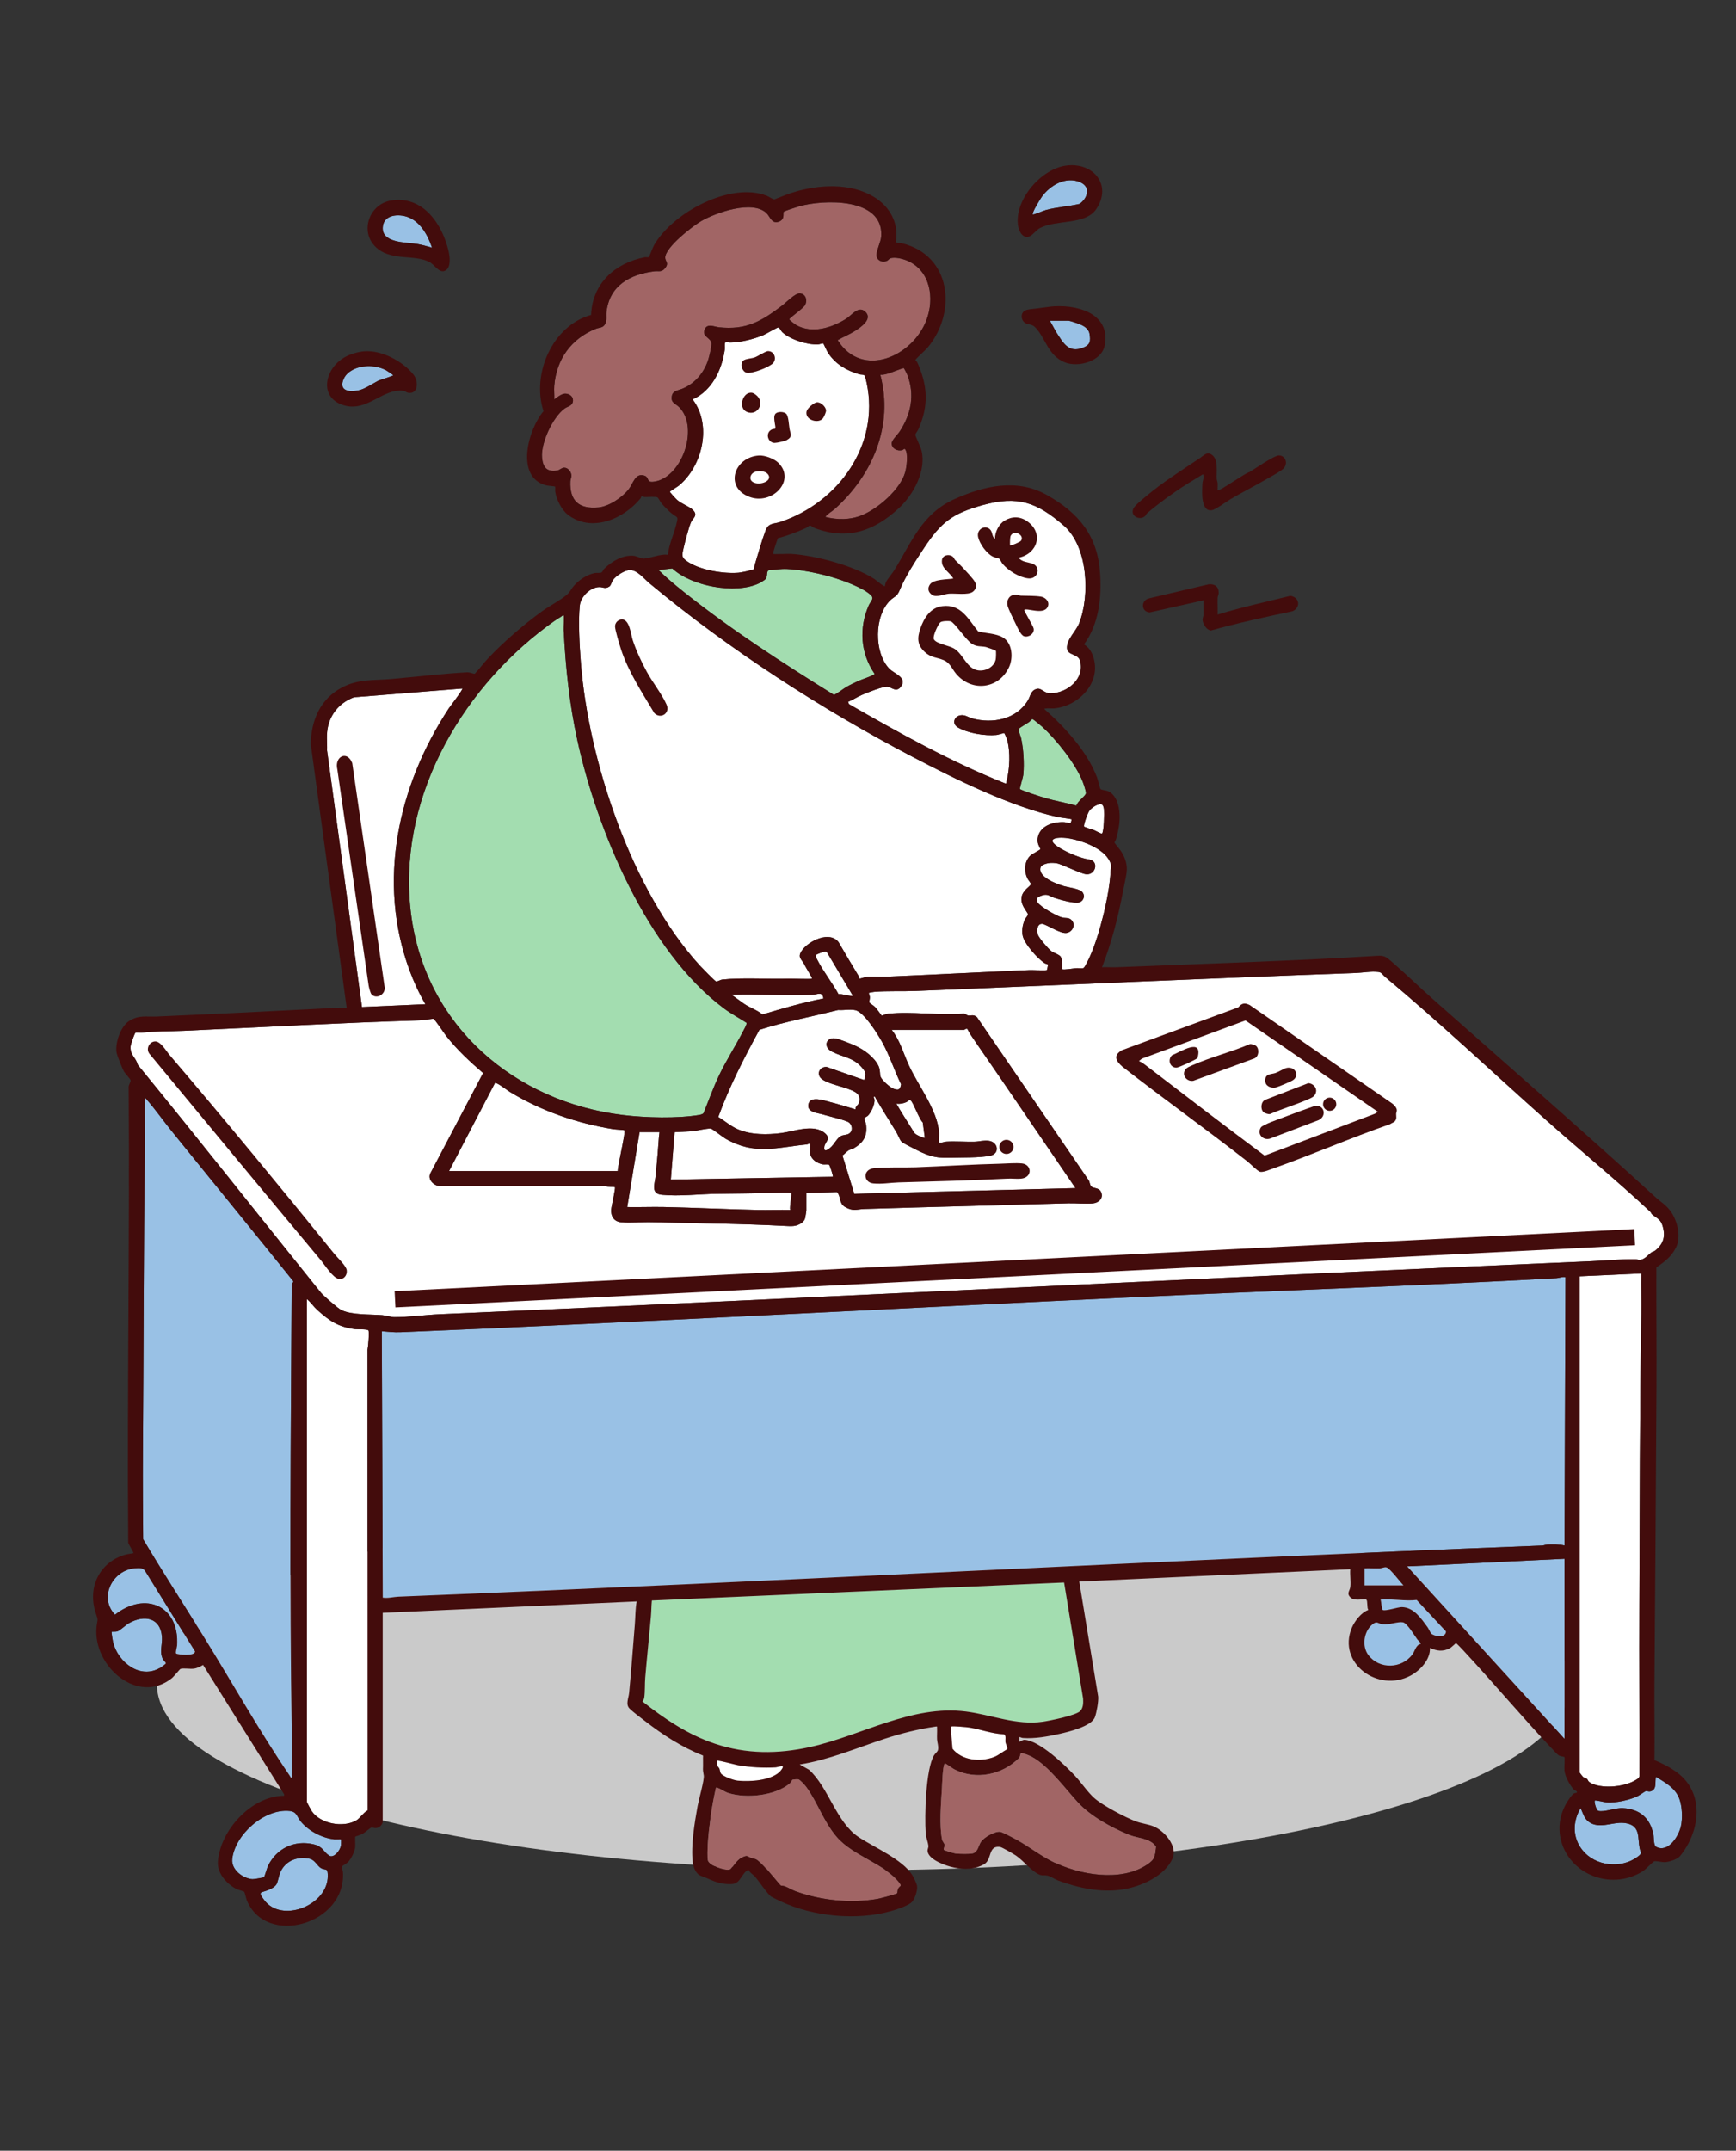 <svg width="440" height="545" viewBox="0 0 440 545" fill="none" xmlns="http://www.w3.org/2000/svg">
<rect x="0" y="0" width="440" height="545" fill="#333333" stroke="none"/>
<mask id="mask0_269_5358" style="mask-type:alpha" maskUnits="userSpaceOnUse" x="0" y="0" width="440" height="545">
<rect width="440" height="545" rx="10" fill="white"/>
</mask>
<g mask="url(#mask0_269_5358)">
<path d="M218.904 473.907C317.839 473.907 398.042 452.801 398.042 426.767C398.042 400.732 317.839 379.626 218.904 379.626C119.969 379.626 39.766 400.732 39.766 426.767C39.766 452.801 119.969 473.907 218.904 473.907Z" fill="#CACACA"/>
<path d="M140.481 97.721C140.386 98.848 140.546 100.069 140.481 101.206C141.177 100.7 142.343 99.754 143.24 99.749C144.241 99.749 145.287 100.425 145.222 101.526C145.142 102.878 143.961 102.913 143.134 103.499C140.11 105.647 137.041 112.286 137.381 115.956C137.617 118.505 138.603 119.681 141.317 119.216C141.833 119.126 142.368 118.505 143.009 118.515C143.94 118.53 144.687 119.436 144.807 120.317C144.892 120.973 144.586 121.419 144.561 121.98C144.346 126.907 146.754 129.054 151.656 128.594C154.34 128.343 157.675 126.085 159.322 124.007C160.483 122.545 160.979 119.762 163.317 120.528C164.644 120.963 163.738 122.275 165.565 122.085C172.715 121.329 177.307 108.501 172.2 103.239C171.168 102.172 169.876 102.122 170.317 100.174C170.467 99.514 171.103 99.093 171.714 98.918C173.176 98.502 174.398 97.896 175.669 96.88C177.452 95.458 178.849 93.29 179.515 91.117C179.79 90.231 180.321 87.998 180.326 87.146C180.326 85.569 177.958 85.434 178.533 83.657C179.144 81.789 180.947 82.79 182.178 82.926C189.148 83.697 192.983 81.409 198.246 77.418C199.267 76.647 201.595 74.213 202.752 74.344C204.209 74.504 204.685 76.046 204.079 77.248C203.608 78.169 200.053 80.552 200.053 80.903C200.053 81.118 201.56 82.245 201.891 82.425C205.901 84.613 210.763 83.071 214.383 80.828C215.885 79.896 217.537 77.398 219.28 78.965C221.328 80.813 218.108 82.961 216.696 83.862C215.284 84.763 213.747 85.364 212.3 86.19C218.529 96.094 231.337 90.346 234.821 81.088C236.884 75.61 235.838 68.596 230 66.082C228.848 65.587 226.88 65.076 225.674 65.446C225.408 65.526 225.183 65.902 224.858 66.072C223.836 66.603 222.454 66.177 222.194 64.996C221.914 63.749 223.28 61.456 223.361 59.769C223.826 50 208.73 50.501 202.452 52.308C201.946 52.453 198.746 53.49 198.636 53.655C198.381 54.031 198.997 55.447 197.59 56.088C195.632 56.98 195.217 54.907 194.27 54.005C190.725 50.611 181.538 53.84 177.787 55.988C175.554 57.265 168.62 62.653 168.6 65.276C168.59 66.257 169.636 66.598 168.59 67.925C167.688 69.071 166.962 68.611 165.821 68.756C159.707 69.542 154.53 72.296 153.719 78.995C153.589 80.072 153.924 81.198 153.323 82.2C152.768 83.126 151.887 82.971 151.06 83.301C144.822 85.79 141.046 90.967 140.486 97.711L140.481 97.721Z" fill="#A16565"/>
<path d="M208.685 87.041C208.55 86.906 207.714 87.256 207.383 87.276C204.655 87.427 200.263 86.05 198.246 84.152C197.93 83.852 197.63 83.046 197.259 82.97C197.054 82.925 194.105 84.653 193.489 84.913C191.176 85.894 187.511 86.826 185.037 86.801C184.587 86.801 184.106 86.34 183.826 86.781C183.575 87.171 183.766 88.032 183.691 88.568C182.995 93.68 180.436 99.043 175.544 101.201C180.516 107.69 178.068 118.084 172.059 123.056C171.679 123.371 169.781 124.483 169.781 124.618C169.781 124.753 171.303 126.411 171.584 126.656C172.73 127.677 174.733 128.363 175.559 129.169C177.056 130.631 175.589 131.267 175.124 132.359C174.558 133.686 173.602 137.371 173.251 138.898C172.79 140.916 172.7 141.336 174.503 142.478C177.682 144.491 183.47 145.447 187.175 145.136C187.756 145.086 190.901 144.476 191.121 144.16C191.211 144.03 191.181 143.519 191.266 143.234C192.112 140.43 193.013 137.165 194.03 134.462C194.786 132.439 196.093 132.834 197.825 132.254C212.42 127.372 223.015 112.812 219.665 97.065C219.575 96.649 219.29 95.232 219.029 95.062C218.769 94.892 218.188 94.957 217.808 94.847C214.593 93.915 211.835 92.323 209.932 89.509C209.571 88.979 208.775 87.136 208.675 87.041H208.685Z" fill="white"/>
<path d="M229.088 93.305C228.898 93.169 225.904 94.426 225.273 94.601C224.567 94.802 223.856 95.022 223.11 94.962C226.515 107.885 221.172 120.347 211.584 128.959C210.838 129.63 209.757 130.171 209.176 130.992C212.26 131.778 215.5 131.778 218.469 130.556C222.594 128.864 228.177 124.032 229.424 119.656C229.799 118.329 230.2 115.07 229.474 113.938C229.183 113.483 229.038 113.973 228.648 114.073C227.481 114.384 226.004 113.673 225.999 112.376C225.999 111.525 227.516 110.123 228.017 109.357C230.926 104.921 231.922 100.039 229.955 94.957C229.864 94.722 229.163 93.355 229.088 93.3V93.305Z" fill="#A16565"/>
<path d="M254.55 185.778C254.46 185.708 252.958 186.208 252.537 186.248C249.653 186.524 245.217 185.803 242.719 184.296C241.227 183.394 241.793 181.507 243.47 181.251C244.601 181.076 245.377 181.762 246.409 182.047C251.606 183.469 257.639 182.293 260.543 177.441C261.184 176.37 261.204 175.008 262.742 174.577C263.953 174.237 264.589 175.699 266.226 175.694C270.487 175.674 275.019 171.984 273.742 167.442C273.216 165.58 270.537 166.14 270.432 164.258C270.307 162.035 272.7 159.992 273.501 157.969C276.315 150.849 275.724 138.462 269.591 133.165C262.817 127.307 257.98 125.524 249.053 127.998C241.397 130.121 238.533 132.319 234.202 138.853C232.049 142.097 229.485 146.023 228.043 149.507C227.307 151.285 226.757 151.05 225.625 152.136C221.529 156.072 221.494 165.384 225.385 169.45C226.531 170.652 229.806 171.618 228.504 173.751C227.267 175.779 225.936 174.066 224.904 174.006C223.717 173.931 219.662 175.559 218.385 176.124C217.213 176.645 216.127 177.361 214.945 177.852L215.191 178.443C228.003 185.793 240.956 193.013 254.705 198.505C255.206 198.56 254.991 198.48 255.071 198.17C255.927 194.88 256.172 190.514 255.186 187.21C255.121 186.989 254.61 185.838 254.55 185.793V185.778Z" fill="white"/>
<path d="M193.98 146.784C193.745 147.049 192.673 147.675 192.288 147.855C186.324 150.629 175.244 148.561 170.397 144.05L166.902 144.446C168.885 146.388 171.088 148.221 173.271 149.968C185.283 159.562 198.271 167.953 211.324 176.054C211.659 176.145 213.892 174.437 214.458 174.112C215.415 173.561 216.646 172.975 217.663 172.509C218.253 172.239 221.663 171.093 221.668 170.752C218.088 165.56 217.658 159.161 220.186 153.408C220.657 152.342 221.663 151.711 220.717 150.804C218.699 148.872 213.422 146.984 210.673 146.193C207.303 145.222 202.957 144.345 199.462 144.195C197.9 144.125 196.473 144.386 194.931 144.486C194.095 144.726 194.701 145.978 193.985 146.784H193.98Z" fill="#A3DDB0"/>
<path d="M271.633 207.628C271.493 207.513 268.629 207.167 268.023 207.032C256.112 204.369 242.208 197.489 231.353 191.816C208.216 179.729 184.663 164.508 164.62 147.81C163.248 146.669 161.471 144.375 159.593 144.461C158.266 144.521 156.133 145.898 155.367 146.969C154.957 147.54 154.922 148.306 154.401 148.646C153.365 149.322 152.809 148.741 151.893 148.762C149.594 148.812 147.191 151.2 146.951 153.453C146.535 157.378 146.891 163.622 147.196 167.638C149.104 192.838 160.129 225.763 177.338 244.634C177.824 245.165 181.193 248.61 181.469 248.69C181.869 248.805 182.5 248.289 183.096 248.224C187.968 247.689 194.737 248.154 199.914 247.989C200.785 247.964 205.587 248.189 205.802 247.989C205.983 247.829 204.055 244.97 203.925 244.464C203.023 242.882 201.982 242.536 203.399 240.664C205.156 238.341 210.304 235.852 212.532 238.741C214.189 241.635 215.911 244.489 217.629 247.343C217.759 247.563 217.779 247.939 217.819 247.994C217.884 248.074 219.391 247.548 219.852 247.508C221.314 247.388 222.931 247.578 224.423 247.513C236.575 246.988 248.767 246.332 260.924 245.821C261.61 245.791 265.21 245.976 265.355 245.806C265.4 245.751 265.665 244.454 265.605 244.394C265.57 244.359 264.964 244.214 264.664 244.008C262.906 242.812 259.537 239.087 259.181 236.999C258.946 235.627 259.191 234.345 259.727 233.088C259.912 232.648 260.488 232.092 260.538 231.731C260.603 231.261 258.64 229.533 258.906 227.461C259.146 225.568 261.149 224.652 261.274 224.051C261.329 223.8 260.568 222.964 260.388 222.579C259.497 220.701 259.612 218.338 261.124 216.826C261.529 216.42 263.672 215.354 263.672 215.194C263.672 214.798 262.831 213.887 262.987 212.565C263.367 209.265 266.972 208.164 269.826 208.339C270.161 208.359 271.243 208.75 271.368 208.569C271.398 208.529 271.659 207.653 271.618 207.623L271.633 207.628Z" fill="white"/>
<path d="M142.879 155.976C142.688 155.776 142.298 156.222 142.138 156.317C140.951 157.003 139.679 157.934 138.573 158.76C116.222 175.448 100.41 203.427 104.225 231.987C107.975 260.041 130.406 279.227 157.909 282.557C163.642 283.253 171.628 283.478 177.291 282.522C177.577 282.472 178.138 282.316 178.308 282.096C179.595 278.922 180.751 275.657 182.223 272.563C184.046 268.728 186.379 265.133 188.317 261.362C188.557 260.897 189.333 259.585 189.218 259.189C187.325 257.958 185.297 256.891 183.485 255.539C164.163 241.134 151.32 210.497 146.308 187.5C144.296 178.277 143.344 169.095 142.869 159.707C142.839 159.101 142.999 156.117 142.869 155.981L142.879 155.976Z" fill="#A3DDB0"/>
<path d="M117.184 174.477L89.731 176.685C86.461 177.907 84.063 180.415 83.192 183.835C82.626 186.058 82.962 187.966 82.891 190.144L91.734 255.184L107.821 254.468C106.234 251.779 104.877 248.815 103.795 245.886C95.494 223.355 100.881 199.081 113.724 179.539C114.024 179.083 117.424 174.672 117.189 174.477H117.184Z" fill="white"/>
<path d="M261.655 182.208C261.509 182.218 261.049 182.809 260.798 182.984C260.368 183.29 258.25 184.506 258.19 184.717C258.075 185.142 258.705 186.584 258.826 187.15C259.411 189.879 259.612 193.429 259.371 196.218C259.311 196.934 258.4 199.788 258.51 199.943C258.751 200.278 264.028 201.971 264.894 202.221C267.518 202.982 270.206 203.433 272.83 204.159C272.975 203.112 275.178 201.705 275.233 201.014C275.278 200.489 274.623 198.616 274.382 198.015C272.62 193.574 267.738 187.405 264.183 184.196C263.853 183.896 261.84 182.193 261.65 182.203L261.655 182.208Z" fill="#A3DDB0"/>
<path d="M279.316 211.228C279.822 210.662 279.902 206.046 279.807 205.094C279.757 204.609 279.577 203.793 278.971 203.778C278.065 203.758 276.613 204.719 276.087 205.475C275.661 206.091 274.69 208.735 274.74 209.405C274.755 209.616 276.753 210.141 277.224 210.327C277.574 210.462 279.186 211.378 279.322 211.233L279.316 211.228Z" fill="white"/>
<path d="M269.226 245.586C269.482 245.841 272.13 245.395 272.706 245.34C273.282 245.285 274.098 245.475 274.599 245.31C274.939 245.2 276.001 242.912 276.236 242.386C278.659 237.059 281.203 226.77 281.468 220.957C281.523 219.76 281.934 219.66 281.278 218.273C279.746 215.033 274.519 213.116 271.199 212.495C268.255 211.944 264.309 212.345 268.735 214.958C270.748 216.145 273.803 217.477 276.026 217.797C278.579 218.163 277.763 221.688 275.365 221.557C274.408 221.502 271.089 219.975 269.947 219.515C268.52 218.944 268.125 218.653 266.462 218.658C265.716 218.658 263.974 218.999 263.734 219.8C263.003 222.233 267.734 223.976 269.512 224.506C270.718 224.867 273.532 225.192 274.268 225.998C275.109 226.92 274.689 228.287 273.557 228.662C272.345 229.063 268.766 228.001 267.409 227.581C265.962 227.13 265.566 226.354 263.934 226.965C263.043 227.3 262.347 227.706 262.968 228.662C263.724 229.829 267.844 232.157 269.216 232.503C270.107 232.723 270.934 232.427 271.635 233.208C272.721 234.42 271.755 236.248 270.248 236.413C268.741 236.578 265.766 234.57 264.269 234.115C262.827 233.965 262.782 235.687 263.028 236.773C263.208 237.575 265.721 240.469 266.462 241.024C267.133 241.525 268.47 241.86 268.856 242.471C269.321 243.207 269.116 245.475 269.226 245.586Z" fill="white"/>
<path d="M216.141 252.305L209.547 241.234C209.286 240.814 206.873 241.865 206.783 241.986C206.583 242.261 207.058 243.042 207.208 243.337C208.721 246.281 210.949 249.03 212.536 251.959C213.287 251.719 215.715 252.65 216.141 252.3V252.305Z" fill="white"/>
<path d="M204.371 302.274V306.72C204.371 306.836 204.141 308.318 204.081 308.593C203.861 309.68 202.734 310.28 201.738 310.571C201.087 310.761 200.14 310.721 199.44 310.686C188.059 310.07 176.508 309.985 165.107 309.71C162.649 309.649 159.785 309.955 157.406 309.725C155.629 309.549 154.783 308.217 154.908 306.5C154.968 305.689 156.064 301.023 155.849 300.832C155.764 300.757 153.952 300.782 153.576 300.582L111.758 300.602C110.071 300.622 108.193 298.91 109.124 297.227L122.438 271.917C119.078 269.018 115.839 266.014 113.09 262.514C112.609 261.903 110.146 258.188 109.855 258.153L106.486 258.559C86.533 259.17 66.626 260.291 46.678 261.202C43.073 261.368 39.443 261.277 35.868 261.683C35.467 261.728 34.526 261.568 34.331 261.708C34.06 261.903 33.134 264.637 33.094 265.163C32.934 267.401 34.416 267.902 34.917 269.829C50.573 288.951 65.879 308.408 81.376 327.624C81.932 328.315 85.712 331.57 86.438 331.935C89.127 333.277 93.878 333.017 96.877 333.267C97.824 333.347 99.085 333.773 99.997 333.773C103.757 333.773 107.753 333.192 111.523 333.027C208.928 328.776 306.288 323.779 403.617 319.583C407.232 319.428 410.762 319.073 414.432 319.088C414.848 319.088 415.294 319.318 415.589 319.283C416.896 319.138 417.637 318.066 418.498 317.41C418.788 317.19 419.184 317.165 419.469 316.94C421.697 315.182 422.193 313.184 421.337 310.496C420.956 309.299 420.321 308.873 419.324 308.187C418.188 307.406 418.768 307.532 418.158 306.961C409.736 299.065 400.598 291.604 391.956 283.909C378.407 271.852 364.939 259.129 351.009 247.508C350.394 246.993 350.223 246.397 349.337 246.297C347.44 246.086 345.397 246.497 343.569 246.562C306.388 247.899 269.251 249.611 232.11 251.118C228.69 251.259 224.905 251.063 221.535 251.349C221.325 251.369 220.268 251.554 220.218 251.594C220.143 251.654 220.459 252.395 220.474 252.676C220.499 253.086 220.253 253.862 220.333 254.007C220.464 254.248 221.42 254.808 221.785 255.194C222.351 255.785 222.957 256.716 223.478 257.377C224.044 257.187 224.524 256.941 225.14 256.876C231.108 256.271 238.058 257.347 244.131 256.876C244.617 256.791 245.008 257.267 245.373 257.327C246.049 257.442 246.695 256.977 247.596 257.733L275.915 299.08C276.206 299.495 276.221 300.261 276.546 300.612C277.212 301.318 278.829 300.757 279.215 302.525C279.515 303.896 278.279 304.808 277.037 304.938C275.124 305.138 272.761 304.863 270.773 304.918C253.57 305.419 236.351 305.819 219.132 306.36C217.084 306.425 216.243 307.056 214.155 305.834C212.613 304.933 213.189 303.246 212.147 302.074L204.371 302.284V302.274Z" fill="white"/>
<path d="M208.696 253.031C208.455 251.128 207.164 252.029 205.947 252.079C199.183 252.38 192.188 251.834 185.398 252.069L188.538 254.333C190.035 255.369 191.852 255.895 193.234 257.076C198.331 255.544 203.478 254.037 208.696 253.026V253.031Z" fill="white"/>
<path d="M219.019 273.69C219.385 272.438 219.62 272.017 218.784 270.926C216.506 267.967 213.902 268.017 210.933 266.53C208.455 265.288 209.431 262.79 211.689 263.13C212.655 263.275 215.76 264.532 216.786 264.998C219.014 266.009 221.608 267.897 222.674 270.16C223.165 271.206 222.93 272.363 223.23 272.969C223.701 273.915 225.678 275.687 226.7 275.983C227.952 276.348 228.152 275.938 228.377 274.766C226.645 271.236 225.473 267.441 223.545 264.006C222.349 261.873 219.37 257.142 217.242 256.14C216.045 255.575 213.822 256.07 212.44 255.935C205.791 257.622 199.021 258.859 192.477 260.957C188.572 268.112 184.847 275.372 182.043 283.048C183.73 284.059 185.277 285.461 187.15 286.232C190.495 287.614 194.455 287.579 197.985 287.128C201.27 286.708 206.201 284.72 209.06 287.143C210.793 288.615 209.06 289.366 208.925 290.618C208.785 291.895 209.406 291.63 210.257 290.989C211.579 289.997 212.11 288.155 213.487 287.734C214.258 287.499 215.119 287.634 215.67 286.798C216.23 285.942 215.73 284.615 214.828 284.244C213.081 283.528 210.417 282.973 208.5 282.402C207.228 282.021 204.494 281.876 204.88 279.863C205.325 277.55 208.935 278.907 210.422 279.277C212.57 279.813 214.728 280.504 216.851 281.135C216.711 280.374 217.507 280.063 217.707 279.468C218.083 278.356 217.787 277.36 216.781 276.759C214.513 275.407 210.522 274.961 208.455 273.554C206.797 272.428 207.533 270.34 209.471 270.36L219.014 273.68L219.019 273.69Z" fill="white"/>
<path d="M244.367 260.957H225.992C228.11 263.626 228.961 266.905 230.348 269.934C232.761 275.202 237.608 281.29 238.003 287.018C238.033 287.474 237.913 289.451 238.003 289.547C238.174 289.737 239.455 289.321 239.801 289.301C242.149 289.156 244.653 289.376 247.021 289.316C248.203 289.286 249.254 288.911 250.596 289.081C253.009 289.391 253.445 292.335 251.037 292.851C248.288 293.442 243.531 293.292 240.527 293.392C236.576 293.527 234.679 292.621 231.269 290.873C230.693 290.578 228.816 289.647 228.5 289.316C228.025 288.821 227.584 287.534 227.143 286.828C225.396 283.989 223.634 281.2 221.956 278.326C221.836 278.121 221.796 277.655 221.425 278.016C221.395 278.046 221.676 278.486 221.661 278.827C221.611 280.088 220.855 281.786 219.988 282.702C219.733 282.972 219.102 283.168 219.042 283.443C218.987 283.678 219.428 284.439 219.488 284.875C219.898 287.889 218.827 289.572 216.308 291.034C215.953 291.239 215.472 291.274 215.092 291.499C214.606 291.785 214.045 292.471 213.52 292.811L216.519 302.53L272.586 301.073C264.12 288.69 255.698 276.263 247.166 263.916C246.465 262.905 245.714 261.838 245.183 260.732C244.848 260.546 244.512 260.942 244.362 260.957H244.367Z" fill="white"/>
<path d="M113.814 296.752H156.568C156.538 295.44 158.646 286.763 158.25 286.422C158.145 286.332 155.977 286.232 155.511 286.157C146.203 284.635 137.241 281.581 129.2 276.679C128.464 276.233 126.076 274.346 125.465 274.406L113.809 296.757L113.814 296.752Z" fill="white"/>
<path d="M73.944 450.495C73.894 447.095 74.014 443.68 73.959 440.276C73.343 402.068 73.709 363.654 73.934 325.446L74.385 324.735C64.125 311.958 53.731 299.28 43.442 286.543C41.399 284.014 39.416 281.205 37.293 278.757C37.133 278.572 36.983 278.281 36.712 278.256C36.652 282.777 36.782 287.314 36.722 291.84C36.382 317.325 36.402 342.961 36.217 368.451C36.166 375.641 36.237 382.841 36.277 390.036C41.203 398.332 46.481 406.444 51.563 414.625C58.748 426.201 65.788 438.753 73.418 449.944C73.553 450.144 73.623 450.485 73.939 450.5L73.944 450.495Z" fill="#99C1E5"/>
<path d="M234.401 288.34L233.871 284.424C232.934 283.563 231.477 279.337 230.806 278.842C230.401 278.546 230.156 279.087 229.765 279.262C228.914 279.648 228.133 279.783 227.191 279.693C228.418 281.836 229.78 283.909 231.082 286.012C231.753 287.098 231.668 287.273 233.029 287.909C233.26 288.014 234.291 288.445 234.396 288.34H234.401Z" fill="white"/>
<path d="M205.333 289.787C205.238 289.687 204.703 289.987 204.477 290.012C196.742 290.778 191.319 292.806 183.879 288.545C183.193 288.155 180.509 286.037 180.199 286.002C179.182 285.897 176.644 286.543 175.432 286.673L170.981 286.908L170.02 298.92L211.096 298.199C211.222 298.073 210.345 295.32 210.15 295.184C209.805 294.944 209.054 295.144 208.588 295.064C207.161 294.814 205.569 293.853 205.338 292.305C205.268 291.83 205.414 289.882 205.328 289.792L205.333 289.787Z" fill="white"/>
<path d="M167.139 286.903H162.097L158.973 305.879C162.052 305.939 165.146 305.809 168.23 305.869C176.126 306.025 184.092 306.45 191.988 306.61C194.752 306.665 197.526 306.545 200.29 306.6C200.03 305.914 200.791 302.535 200.53 302.274C200.35 302.089 196.074 302.249 195.363 302.274C190.807 302.42 186.25 302.445 181.664 302.51C177.143 302.575 172.276 303.206 167.74 302.765C164.766 302.475 166.022 299.871 166.188 297.843C166.333 296.071 166.503 294.323 166.668 292.561C166.844 290.678 166.899 288.781 167.144 286.908L167.139 286.903Z" fill="white"/>
<path d="M400.379 323.413V449.173C400.379 449.243 401.095 450.159 401.21 450.264C401.541 450.56 402.011 450.59 402.242 450.8C402.472 451.01 402.447 451.366 402.932 451.671C405.706 453.404 411.439 452.848 414.233 451.261C414.684 451.005 415.44 450.65 415.515 450.139C415.565 435.719 415.435 421.299 415.5 406.884C415.605 382.29 415.59 357.506 416.006 332.917C416.061 329.512 415.94 326.097 415.996 322.698L400.384 323.419L400.379 323.413Z" fill="white"/>
<path d="M396.78 323.654C395.984 323.474 395.213 323.859 394.502 323.899C359.023 325.852 323.414 327.034 287.844 328.696C225.668 331.6 163.572 334.985 101.456 337.593C99.859 337.658 98.347 337.483 96.769 337.348L97.01 404.851C98.347 405.062 99.714 404.651 100.96 404.601C197.629 400.746 294.168 395.388 390.902 391.643C391.313 391.628 391.688 391.408 392.094 391.393C393.551 391.343 395.143 391.293 396.54 391.638L396.78 323.654Z" fill="#99C1E5"/>
<path d="M77.786 329.181V456.623C77.786 456.758 78.833 458.701 79.028 458.986C81.236 462.17 86.879 463.197 90.209 461.359C91.33 460.743 92.001 459.346 93.168 458.751L93.147 342.024C93.323 341.268 93.628 337.503 93.373 337.137C93.103 336.752 90.654 336.902 89.973 336.812C85.712 336.246 83.489 334.729 80.42 331.95C79.464 331.084 78.773 330.002 77.781 329.181H77.786Z" fill="white"/>
<path d="M396.534 395.002L356.664 396.925L396.534 440.646V395.002Z" fill="#99C1E5"/>
<path d="M355.699 401.732C354.913 400.926 352.314 397.461 351.453 397.201C350.857 397.02 350.372 397.381 349.821 397.411C348.504 397.476 347.167 397.351 345.855 397.411V401.737H355.704L355.699 401.732Z" fill="#99C1E5"/>
<path d="M44.656 419.011C44.976 419.276 49.487 419.772 49.412 418.465L36.82 398.137C36.274 397.201 35.173 397.321 34.186 397.401C28.523 397.852 24.948 404.791 29.144 409.172C36.745 403.179 45.482 406.804 44.881 416.988C44.856 417.399 44.406 418.801 44.656 419.011Z" fill="#99C1E5"/>
<path d="M269.705 401.016L165.22 405.572C165.09 406.869 165.095 408.261 164.985 409.543C164.529 414.74 163.969 419.947 163.533 425.15C163.403 426.692 163.513 428.694 163.288 430.192C163.233 430.577 163.052 430.862 162.832 431.163C168.46 435.589 174.328 439.56 181.182 441.858C189.179 444.536 197.135 444.511 205.336 442.699C218.329 439.825 231.097 431.959 244.821 433.706C251.285 434.528 257.578 437.266 264.273 436.3C266.06 436.04 272.754 434.698 273.796 433.571C274.577 432.725 274.572 431.518 274.512 430.437L269.7 401.021L269.705 401.016Z" fill="#A3DDB0"/>
<path d="M362.721 413.924C363.452 414.675 366.446 415.221 366.482 413.413L359.056 405.442C356.012 405.798 352.998 405.097 349.934 405.337C350.054 405.798 350.224 407.805 350.439 407.951C351.04 408.366 354.325 407.215 355.331 407.24C358.37 407.33 360.208 410.159 361.805 412.317C362.115 412.737 362.531 413.734 362.721 413.924Z" fill="#99C1E5"/>
<path d="M28.303 413.503C28.202 413.593 28.563 415.796 28.653 416.157C29.92 421.249 35.568 425.67 40.64 422.591C40.845 422.466 41.981 421.63 42.002 421.544C42.077 421.219 41.526 420.919 41.331 420.538C40.294 418.51 41.2 416.873 41.05 414.81C40.69 409.858 36.544 409.152 32.709 411.295C31.852 411.776 30.436 413.173 29.765 413.393C29.329 413.538 28.363 413.453 28.308 413.498L28.303 413.503Z" fill="#99C1E5"/>
<path d="M360.021 416.623C360.291 416.403 359.39 415.666 359.2 415.406C358.494 414.445 356.621 411.28 355.575 411.1C354.238 410.87 352.11 411.816 350.307 411.566C349.106 411.401 349.026 410.635 347.764 411.696C345.656 413.463 345.13 417.159 346.808 419.392C349.571 423.067 355.264 422.896 357.958 419.251C358.629 418.345 358.639 417.514 359.56 416.758C359.721 416.623 359.981 416.653 360.021 416.623Z" fill="#99C1E5"/>
<path d="M255.275 443.259C255.481 442.979 254.9 441.923 254.835 441.472C254.75 440.861 255.075 439.685 254.429 439.479C251.49 439.359 248.621 438.263 245.792 437.787C245.121 437.677 241.331 437.321 241.131 437.521C240.881 437.772 241.356 442.338 241.411 443.129C243.81 446.138 248.416 446.534 251.866 445.262C253.113 444.802 254.124 443.88 255.275 443.264V443.259Z" fill="white"/>
<path d="M239.209 468.74C239.414 468.94 241.787 469.646 242.223 469.691C243.129 469.796 245.658 469.846 246.479 469.666C247.856 469.361 247.951 467.728 248.607 466.747C249.388 465.57 252.087 464.038 253.479 464.183C254.039 464.244 257.149 465.901 257.865 466.301C260.909 468.014 263.653 470.182 266.817 471.759C273.581 475.134 284.051 476.961 290.68 472.545C292.858 471.093 292.663 470.517 292.968 467.934C291.436 465.751 288.492 465.911 286.119 464.95C281.738 463.167 276.38 460.218 273.186 456.743C269.936 453.208 265.731 447.425 261.465 445.162C260.944 444.887 259.287 444.186 258.786 444.241C258.596 444.261 258.571 445.362 258.18 445.573C254.009 449.728 247.44 451.115 242.073 448.462C241.682 448.347 239.589 446.719 239.444 446.89C238.888 447.53 238.793 452.177 238.728 453.258C238.493 456.953 238.027 462.601 238.773 466.181C238.868 466.632 239.344 467.077 239.409 467.483C239.474 467.869 239.059 468.59 239.214 468.74H239.209Z" fill="#A16565"/>
<path d="M198.37 447.615C198.169 447.42 196.948 447.836 196.572 447.861C193.468 448.051 190.083 447.836 187.029 447.31C186.273 447.18 181.982 445.983 181.797 446.178C181.742 446.239 181.777 447.215 181.847 447.45C181.922 447.721 182.232 447.921 182.332 448.166C182.498 448.582 182.483 449.103 182.743 449.438C183.339 450.194 185.967 451.135 186.959 451.225C190.063 451.516 195.115 451.25 197.528 449.062C197.744 448.867 198.625 447.866 198.37 447.62V447.615Z" fill="white"/>
<path d="M404.224 456.262C403.984 456.503 404.555 458.696 405.096 458.871C406.443 459.302 409.492 458.07 411.314 458.18C415.615 458.44 418.219 460.669 419.06 464.849C419.215 465.615 419.07 467.633 419.756 467.994C422.82 469.606 425.459 465.3 426.025 462.812C426.485 460.779 426.36 457.81 425.649 455.852C424.643 453.078 422.074 451.726 419.716 450.254C419.406 451.371 419.961 453.163 418.7 453.804C417.918 454.205 417.583 453.789 417.127 453.894C416.857 453.954 415.595 454.906 415.029 455.176C412.962 456.147 409.497 456.908 407.224 456.743C406.723 456.708 404.375 456.112 404.224 456.262Z" fill="#99C1E5"/>
<path d="M227.4 479.765C227.495 479.625 227.45 479.034 227.616 478.663C227.986 477.832 228.757 478.128 227.916 477.036C224.286 472.335 216.2 470.327 212.064 465.505C208.659 461.535 207.207 456.713 204.333 452.818C203.993 452.352 202.851 451.1 202.381 450.91C202.145 450.815 200.949 450.935 200.813 451.02C200.753 451.06 200.513 451.656 200.172 451.941C196.442 455.061 189.252 455.777 184.726 454.405C183.685 454.089 182.833 453.408 181.947 453.093C181.697 453.003 181.717 452.743 181.427 453.128C180.911 455.471 180.445 457.86 180.13 460.243C179.834 462.501 179.494 465.195 179.384 467.423C179.344 468.274 179.233 470.818 179.429 471.468C179.814 472.76 183.715 474.132 184.991 473.752C185.492 473.601 186.564 471.318 188.106 470.627C189.533 469.991 189.252 470.362 190.434 470.792C190.8 470.928 191.19 470.933 191.566 471.103C192.922 471.714 196.192 475.9 197.409 477.287C198.205 478.193 197.759 477.637 198.856 477.992C199.687 478.263 200.728 478.934 201.665 479.269C208.164 481.597 215.614 482.384 222.448 481.187C223.059 481.082 227.25 479.98 227.395 479.765H227.4Z" fill="#A16565"/>
<path d="M400.622 458.185C398.544 461.595 398.539 465.706 401.103 468.87C404.372 472.911 410.851 473.632 415.022 470.542C416.399 469.521 415.813 469.551 415.573 468.334C415.052 465.721 415.788 462.857 412.458 462.081C409.785 461.455 407.411 462.782 404.848 462.486C403.241 462.301 402.019 461.44 401.373 459.953L400.622 458.18V458.185Z" fill="#99C1E5"/>
<path d="M86.434 466.111C86.369 466.046 85.042 466.136 84.651 466.091C81.537 465.716 78.207 463.978 76.22 461.555C75.173 460.278 75.283 459.092 73.346 458.901C67.022 458.285 59.541 464.86 58.856 471.103C58.565 473.762 61.549 476.045 64.003 476.195C64.348 476.215 66.827 475.79 66.932 475.685C67.037 475.579 67.693 473.296 67.963 472.75C70.146 468.369 74.703 466.181 79.524 467.373C81.888 467.959 81.903 469.201 83.415 470.212C84.581 470.993 86.249 468.87 86.409 467.663C86.444 467.423 86.479 466.171 86.424 466.116L86.434 466.111Z" fill="#99C1E5"/>
<path d="M82.784 473.847C82.594 473.697 81.823 473.672 81.402 473.426C80.406 472.846 79.835 471.334 78.518 471.023C75.95 470.417 73.216 471.163 71.669 473.331C70.733 474.648 70.698 475.82 70.227 477.172C69.911 478.073 68.765 478.619 67.934 478.959C66.106 479.705 65.22 479.215 67.017 481.563C71.373 487.251 82.404 483.04 83.045 476.06C83.09 475.564 83.145 474.137 82.779 473.847H82.784Z" fill="#99C1E5"/>
<path d="M261.781 54.361C261.906 54.481 264.55 53.369 265.085 53.224C267.884 52.468 270.803 52.323 273.617 51.667C275.61 50.305 276.556 47.446 273.883 46.224C270.253 44.562 266.217 46.885 264.084 49.819C263.693 50.355 261.42 54.01 261.781 54.361Z" fill="#99C1E5"/>
<path d="M266.105 81.268L267.683 84.132C269.45 86.791 270.747 89.58 274.507 88.108C276.33 87.397 276.47 86.44 276.139 84.563C275.894 83.186 274.572 82.5 273.376 82.039C272.91 81.859 271.132 81.263 270.787 81.263H266.105V81.268Z" fill="#99C1E5"/>
<path d="M109.498 62.767C108.472 59.653 106.529 56.098 103.25 54.962C101.022 54.191 97.537 54.366 97.061 57.175C96.295 61.671 102.929 61.37 105.748 61.831C107.025 62.041 108.262 62.417 109.498 62.762V62.767Z" fill="#99C1E5"/>
<path d="M92.142 92.864C90.274 93.09 88.046 94.076 87.19 95.843C85.718 98.877 88.201 99.453 90.77 98.943C92.422 98.612 94.15 97.38 95.637 96.599C96.127 96.244 99.652 95.338 99.642 95.082C99.642 94.972 98.07 93.936 97.805 93.8C96.047 92.894 94.11 92.629 92.142 92.864Z" fill="#99C1E5"/>
<path d="M308.618 155.736C314.671 153.863 320.885 152.541 327.028 150.989C329.366 151.315 329.772 153.903 327.594 154.895C320.644 156.367 313.7 157.869 306.865 159.781C305.814 159.586 304.958 158.249 304.812 157.233C304.727 156.662 305.008 156.327 305.018 155.856C305.043 154.614 304.988 153.368 305.013 152.131L291.399 155.185C289.181 155.035 289.126 152.146 291.194 151.64L306.365 148.06C307.932 147.94 308.943 148.681 308.873 150.323C308.858 150.734 308.628 151.114 308.613 151.525C308.568 152.922 308.653 154.334 308.618 155.731V155.736Z" fill="#430C0C"/>
<path d="M308.621 124.267C308.932 124.613 315.666 119.811 316.622 119.661C317.999 118.845 322.966 115.405 324.113 115.405C325.92 115.405 326.561 117.648 325.179 118.85C324.208 119.696 321.789 120.953 320.553 121.669C317.704 123.321 314.75 124.803 311.906 126.475C310.814 127.116 308.08 129.199 307.039 129.314C304.26 129.62 304.666 124.272 304.771 122.46C304.811 121.764 305.302 120.893 304.896 120.182C302.513 121.629 300.114 123.046 297.831 124.648C295.553 126.245 292.764 128.293 290.676 130.105C290.521 130.241 290.466 130.571 290.256 130.761C288.904 131.978 286.451 130.826 287.227 128.944C287.562 128.128 289.465 126.621 290.246 125.955C294.637 122.209 299.514 119.185 304.28 115.966C305.222 115.33 305.988 114.293 307.309 115.37C308.796 116.577 308.291 119.576 308.376 121.273C308.396 121.674 308.586 122.054 308.626 122.465C308.661 122.835 308.551 124.192 308.626 124.272L308.621 124.267Z" fill="#430C0C"/>
<path d="M266.041 77.728C272.495 76.977 281.643 79.16 279.98 87.586C279.194 91.552 273.286 93.214 269.856 91.807C265.56 90.045 265.095 85.759 262.386 82.945C261.52 82.044 260.548 82.354 259.727 81.758C258.661 80.982 258.646 79.145 259.963 78.614C260.593 78.359 261.875 78.269 262.621 78.183C263.728 78.058 264.894 77.868 266.046 77.733L266.041 77.728ZM266.101 81.268L267.678 84.132C269.446 86.79 270.742 89.579 274.503 88.107C276.325 87.396 276.465 86.44 276.135 84.562C275.89 83.185 274.568 82.499 273.371 82.039C272.905 81.859 271.128 81.263 270.783 81.263H266.101V81.268Z" fill="#430C0C"/>
<path d="M270.371 41.933C277.125 41.132 281.967 46.875 277.836 53.004C275.098 57.069 267.752 55.607 263.622 57.765C262.17 58.526 261.153 60.829 259.391 59.753C258.61 59.272 258.134 57.96 258.014 57.084C257.118 50.63 263.882 42.704 270.371 41.938V41.933ZM261.779 54.36C261.904 54.481 264.548 53.369 265.084 53.224C267.883 52.468 270.802 52.323 273.616 51.667C275.608 50.305 276.555 47.446 273.881 46.224C270.251 44.562 266.215 46.885 264.082 49.819C263.692 50.355 261.419 54.01 261.779 54.36Z" fill="#430C0C"/>
<path d="M157.479 156.978C159.567 156.742 159.907 160.778 160.358 162.165C161.244 164.899 162.606 167.788 163.983 170.311C165.43 172.965 167.783 175.904 168.95 178.553C169.926 180.776 167.423 182.308 165.841 180.706C162.781 175.558 159.211 170.171 157.364 164.438C157.013 163.351 155.887 159.631 155.887 158.735C155.887 157.839 156.573 157.078 157.479 156.978Z" fill="#430C0C"/>
<path d="M247.92 159.997C249.843 160.518 252.386 160.467 254.194 161.534C256.612 162.966 256.832 166.716 255.756 169.039C253.167 174.617 246.293 175.438 242.337 170.747C241.266 169.475 240.835 167.948 239.103 167.252C237.365 166.556 236.003 166.686 234.401 165.229C232.428 163.427 232.454 161.639 233.265 159.276C234.176 156.617 235.823 153.948 238.872 153.593C243.629 153.037 245.356 156.852 247.92 159.997ZM252.396 164.894C252.316 164.783 250.088 164.002 249.853 163.952C248.586 163.692 247.62 163.967 246.333 163.146C244.851 162.2 241.952 157.754 240.97 157.458C240.43 157.298 238.732 157.343 238.312 157.719C237.771 158.199 236.324 161.284 236.684 161.98C237.32 163.216 240.66 163.502 242.082 164.513C244.225 166.04 245.111 169.38 247.79 169.85C249.717 170.191 251.956 169.079 252.371 167.092C252.446 166.741 252.501 165.034 252.396 164.884V164.894Z" fill="#430C0C"/>
<path d="M258.188 141.326C258.994 142.488 260.667 142.423 261.793 142.883C263.936 143.759 263.045 146.899 260.531 146.558C258.198 146.238 255.625 144.651 254.108 142.883C253.837 142.573 253.472 141.737 253.326 141.622C253.111 141.461 252.115 141.296 251.624 141.041C250.037 140.23 248.3 137.826 247.909 136.109C247.423 133.976 249.947 132.794 251.098 134.361C251.589 135.032 251.454 136.109 252.185 136.519C252.15 134.822 253.176 132.784 254.658 131.908C256.536 130.797 258.534 130.827 260.341 132.088C264.612 135.072 262.975 140.32 258.193 141.326H258.188ZM256.025 138.202C256.16 138.347 258.534 137.386 258.794 137.01C259.74 135.633 256.997 134.076 256.145 135.803C255.985 136.124 255.94 138.117 256.025 138.202Z" fill="#430C0C"/>
<path d="M241.61 146.608C240.654 144.926 238.506 144.07 238.741 141.937C238.887 140.64 240.569 140.309 241.5 141.07C241.761 141.286 241.861 141.686 242.091 141.922C242.682 142.527 243.323 143.098 243.899 143.719C244.725 144.62 246.582 146.538 247.103 147.479C247.604 148.386 247.388 149.367 246.542 149.978C245.321 150.859 242.136 150.323 240.524 150.448C239.232 150.549 237.43 151.44 236.338 150.799C235.247 150.158 234.996 149.062 235.732 148.06C236.674 146.768 240.108 146.848 241.61 146.613V146.608Z" fill="#430C0C"/>
<path d="M259.626 154.539C259.426 154.71 261.875 158.61 261.99 159.276C262.215 160.558 260.763 161.594 259.546 161.224C258.705 160.968 257.809 158.865 257.418 158.069C256.918 157.053 255.561 154.334 255.351 153.413C255.035 152.031 255.886 150.734 257.348 150.679C257.869 150.659 258.305 150.924 258.785 150.944C260.433 151.01 262.195 150.939 263.827 151.19C265.049 151.38 266.156 152.557 265.515 153.823C264.458 155.911 260.287 153.989 259.632 154.544L259.626 154.539Z" fill="#430C0C"/>
<path d="M192.32 115.43C193.822 115.325 196.225 116.226 197.297 117.298C201.813 121.804 195.654 128.113 189.901 125.895C183.548 123.446 186.056 115.876 192.32 115.43ZM191.574 119.511C190.257 119.806 189.566 121.494 190.938 122.215C192.7 123.141 196.11 121.769 194.538 120.057C193.882 119.346 192.48 119.311 191.579 119.511H191.574Z" fill="#430C0C"/>
<path d="M199.282 104.866C199.868 105.446 199.953 107.775 200.118 108.716C200.313 109.857 201.014 110.619 199.432 111.505C198.936 111.78 196.883 112.241 196.333 112.236C194.575 112.231 193.819 109.567 195.747 108.766C195.967 108.676 196.378 108.696 196.448 108.636C196.793 108.34 195.837 105.952 196.448 104.966C196.914 104.215 198.661 104.24 199.292 104.866H199.282Z" fill="#430C0C"/>
<path d="M188.347 91.412C188.837 90.911 190.439 90.846 191.236 90.581C192.077 90.295 194.039 88.974 194.65 88.969C196.207 88.959 196.923 90.816 195.987 91.968C195.141 93.009 190.474 94.827 189.173 94.436C188.111 94.116 187.475 92.298 188.347 91.412Z" fill="#430C0C"/>
<path d="M189.894 99.563C190.605 99.408 190.981 99.593 191.527 100.004C194.125 101.932 192.007 105.532 189.309 104.385C187.136 103.464 188.112 99.949 189.894 99.563Z" fill="#430C0C"/>
<path d="M206.96 101.961C207.962 101.786 209.309 103.033 209.369 104.004C209.394 104.435 208.858 105.642 208.583 105.997C207.451 107.454 203.951 106.448 204.427 104.255C204.597 103.474 206.184 102.097 206.96 101.961Z" fill="#430C0C"/>
<path d="M94.186 252.009C93.866 251.689 93.53 250.277 93.435 249.761L85.504 194.995C84.698 191.711 87.993 190.038 89.279 193.383L97.511 250.272C97.641 251.969 95.483 253.296 94.191 252.009H94.186Z" fill="#430C0C"/>
<path d="M253.566 294.894C255.253 294.854 257.396 294.648 259.034 294.824C261.547 295.089 261.762 298.389 258.788 298.679C257.722 298.784 256.515 298.614 255.419 298.669C246.216 299.14 237.028 299.365 227.795 299.63C225.687 299.69 223.459 300.111 221.306 299.881C218.793 299.615 218.578 296.316 221.552 296.025C224.956 295.695 228.687 295.92 232.131 295.795C239.256 295.53 246.441 295.064 253.571 294.894H253.566Z" fill="#430C0C"/>
<path d="M255.085 292.42C256.075 292.42 256.878 291.618 256.878 290.628C256.878 289.638 256.075 288.835 255.085 288.835C254.095 288.835 253.293 289.638 253.293 290.628C253.293 291.618 254.095 292.42 255.085 292.42Z" fill="#430C0C"/>
<path d="M97.009 461.665C96.864 462.516 96.078 463.222 95.202 463.247C94.836 463.257 94.34 463.017 94.115 463.112C93.669 463.302 92.538 464.348 91.882 464.714C91.421 464.969 90.13 465.345 90.054 465.41C89.949 465.5 90.09 467.643 90.019 468.139C89.879 469.22 88.983 471.078 88.217 471.859C87.947 472.139 86.67 472.89 86.655 472.985C86.59 473.416 86.885 473.927 86.915 474.392C87.776 487.681 67.363 493.444 62.531 481.482C62.351 481.037 62.041 479.489 61.88 479.369C61.735 479.254 60.263 478.879 59.692 478.558C57.354 477.246 55.016 474.623 55.221 471.779C55.792 463.873 63.563 455.321 71.659 455.061C72.029 455.051 72.064 455.151 72.014 454.7L51.471 421.905C50.685 422.35 49.989 422.741 49.058 422.846C48.126 422.951 46.459 422.666 45.748 422.901C45.593 422.951 44.051 424.869 43.55 425.269C34.888 432.149 23.577 422.21 24.454 412.416C24.654 410.193 25.039 411.04 24.273 408.761C22.08 402.272 25.235 395.773 31.899 393.916C32.249 393.816 33.752 393.625 33.827 393.56C33.942 393.465 32.565 391.277 32.495 390.927C32.204 352.533 32.885 314.14 32.615 275.717C32.47 275.071 33.116 274.305 33.106 273.794C33.096 273.429 31.694 272.037 31.378 271.451C30.948 270.66 29.626 267.386 29.521 266.584C29.2 264.171 30.592 260.095 32.7 258.744C35.209 257.136 36.971 257.712 39.72 257.592C54.675 256.941 69.676 256.215 84.627 255.424C85.703 255.369 86.8 255.474 87.871 255.424L78.754 188.491C78.899 182.423 81.212 177.06 86.745 174.176C90.856 172.038 94.606 172.444 99.047 172.068C105.396 171.523 111.89 170.732 118.264 170.371C119.075 170.326 119.575 170.647 120.306 170.747C121.438 169.6 122.444 168.173 123.536 167.011C127.556 162.726 132.613 158.354 137.375 154.91C139.278 153.528 142.072 152.096 143.714 150.679C144.485 150.013 144.775 149.232 145.391 148.516C146.688 147.009 148.746 145.602 150.734 145.211C151.269 145.106 152.13 145.286 152.491 145.046C152.696 144.906 152.891 144.355 153.192 144.07C155.105 142.247 157.793 140.615 160.532 140.835C161.418 140.905 162.54 141.576 163.146 141.551C164.988 141.466 167.306 140.304 169.294 140.59C169.535 138.011 170.701 135.638 171.342 133.15C172.018 130.536 171.788 131.412 170.14 130.025C169.419 129.419 168.348 128.348 167.732 127.632C167.407 127.251 166.896 126.22 166.661 126.06C166.25 125.779 164.112 125.98 163.401 125.955C163.091 125.945 162.615 125.684 162.59 125.719C162.52 125.814 162.51 126.095 162.335 126.305C158.024 131.572 149.847 135.077 143.849 130.371C142.317 129.169 141.01 126.515 140.73 124.603C140.685 124.287 140.755 123.346 140.705 123.306C140.609 123.231 138.862 123.096 138.487 123.001C130.45 120.998 133.87 108.741 137.756 104.199C134.681 94.806 139.964 82.519 149.817 79.801C150.113 71.815 155.896 66.647 163.431 65.18C163.742 65.12 164.287 65.246 164.458 65.13C164.588 65.04 165.429 62.742 165.734 62.201C170.381 53.955 185.066 45.974 194.339 49.599C194.95 49.839 195.821 50.545 196.302 50.51C198.224 49.754 200.152 48.948 202.15 48.407C208.794 46.605 217 46.409 222.738 50.745C226.033 53.234 227.785 57.164 227.054 61.315C227.325 61.686 228.011 61.51 228.446 61.611C241.109 64.57 242.646 79.02 235.11 88.092C234.685 88.603 232.011 90.996 232.016 91.216C232.016 91.292 232.412 91.647 232.522 91.887C235.165 97.861 235.411 102.798 232.757 108.801C232.572 109.216 231.996 109.897 231.991 110.193C231.986 110.488 233.363 113.297 233.563 114.148C234.81 119.335 231.515 125.374 227.785 128.814C221.512 134.602 214.762 136.95 206.461 133.805C206.075 133.66 205.459 133.115 205.244 133.165C205.064 133.205 204.568 133.675 204.213 133.831C201.929 134.847 199.581 135.773 197.148 136.374C196.993 136.925 195.786 140.179 195.956 140.35C196.116 140.505 199.696 140.304 200.402 140.35C206.651 140.74 216.359 143.314 221.637 146.738C222.072 147.024 224.08 148.766 224.295 148.521C224.33 148.481 224.366 147.845 224.566 147.469C225.041 146.588 226.058 145.462 226.649 144.51C231.15 137.255 233.633 130.195 241.98 126.45C249.46 123.096 257.772 121.188 265.292 125.414C273.398 129.965 278.185 135.713 278.826 145.271C279.242 151.48 278.506 158.174 274.745 163.296C276.117 164.117 276.783 165.329 277.209 166.831C279.006 173.195 273.283 178.948 267.175 179.514C266.349 179.589 265.452 179.354 264.651 179.629C269.894 184.27 275.506 190.334 278.045 196.983C278.29 197.629 278.721 199.627 278.931 199.942C279.096 200.187 280.298 200.263 280.804 200.473C282.451 201.154 283.257 203.031 283.568 204.674C284.078 207.362 283.608 210.121 282.847 212.725C282.771 212.99 282.471 213.386 282.481 213.511C282.491 213.656 283.938 215.358 284.208 215.809C285.235 217.506 285.806 219.149 285.535 221.182C285.345 222.593 284.849 224.696 284.564 226.214C283.367 232.567 281.665 239.096 279.307 245.095C280.623 245.055 281.955 245.155 283.272 245.095C305.177 244.203 327.208 243.553 349.078 242.206C350.996 242.085 351.447 242.586 352.813 243.763C356.318 246.797 359.663 250.067 363.133 253.141C381.994 269.859 400.955 286.352 419.581 303.35C421.013 304.657 422.355 305.388 423.531 307.086C425.154 309.424 426.1 313.399 424.828 316.038C423.692 318.401 421.919 319.738 419.816 321.16C419.776 331.559 419.901 341.964 419.836 352.363C419.691 376.967 419.546 401.727 419.331 426.331C419.276 432.895 419.406 439.459 419.331 446.023C421.338 446.844 423.346 447.881 425.094 449.182C432.138 454.425 430.897 464.103 425.835 470.312C425.139 471.168 423.181 471.779 422.109 471.869C421.208 471.949 419.801 471.498 419.266 471.664C418.955 471.759 417.138 473.686 416.442 474.137C412.777 476.51 408.16 476.976 404.079 475.484C396.534 472.725 392.869 464.238 396.96 457.053C397.34 456.382 398.327 454.81 398.942 454.465C399.228 454.304 400.129 454.365 399.493 453.844C399.378 453.749 399.113 453.724 398.917 453.513C397.901 452.417 396.669 450.164 396.524 448.697C396.464 448.121 396.644 445.342 396.514 445.227C396.459 445.177 395.493 445.067 395.102 444.836C394.706 444.601 393.895 443.69 393.52 443.294C385.814 435.143 378.589 426.511 370.954 418.3C370.688 418.014 369.161 416.387 369.026 416.387C368.926 416.387 367.939 417.428 367.444 417.684C365.686 418.59 364.174 418.38 362.422 417.584C362.577 420.513 359.978 423.276 357.54 424.593C349.289 429.044 338.919 421.464 342.604 412.542C343.315 410.819 345.023 408.581 346.81 407.97C346.405 407.465 346.695 405.632 346.299 405.357C345.794 405.006 343.44 405.837 342.354 404.856C341.172 403.789 342.134 403.159 342.249 402.097C342.404 400.71 342.119 399.063 342.239 397.641L273.539 400.765L278.345 429.946C278.435 431.248 277.95 433.871 277.514 435.123C276.693 437.471 270.79 438.863 268.547 439.369C265.553 440.04 262.318 440.631 259.239 440.41C258.913 440.385 258.438 440.13 258.408 440.16C258.368 440.205 258.368 441.316 258.408 441.362C258.453 441.417 259.154 440.851 259.709 440.881C263.45 441.091 269.909 447.255 272.467 450.004C274.084 451.741 275.647 454.124 277.379 455.661C279.492 457.529 285.33 460.613 288.024 461.59C289.406 462.09 290.938 462.245 292.34 462.796C295.078 463.878 298.538 467.838 297.201 470.907C295.219 475.449 289.105 478.107 284.449 478.813C278.966 479.64 273.388 478.443 268.256 476.55C267.47 476.26 266.148 475.424 265.447 475.279C264.862 475.153 264.276 475.324 263.68 475.123C261.717 474.477 259.369 471.473 257.526 470.227C256.926 469.821 253.972 468.094 253.471 468.023C250.362 467.608 251.503 471.188 249.45 472.395C247.147 473.746 244.333 473.756 241.78 473.241C239.902 472.865 235.306 471.298 235.105 469.085C235.06 468.574 235.361 468.174 235.311 467.718C235.216 466.862 234.7 465.59 234.625 464.544C234.319 460.228 234.615 448.306 236.743 444.791C237.058 444.271 237.664 443.905 237.749 443.399C237.924 442.403 237.544 441.607 237.504 440.761C237.459 439.799 237.549 438.833 237.504 437.872C237.489 437.516 237.599 437.451 237.148 437.521C232.702 438.167 228.426 439.244 224.165 440.636C217.06 442.959 210.121 445.958 202.675 447.13L205.059 448.466C209.986 452.923 211.953 461.74 217.581 465.495C221.441 468.074 228.797 471.198 231.215 475.158C231.626 475.834 232.357 477.261 232.447 478.012C232.567 479.049 231.831 481.382 231.025 482.083C230.013 482.964 227.325 483.855 225.978 484.241C217.251 486.749 206.095 485.688 197.894 481.818C197.283 481.527 195.986 480.921 195.486 480.626C194.679 480.145 192.286 476.6 191.39 475.594C190.834 474.973 189.943 474.467 189.702 473.796C188.075 474.502 187.685 477.201 185.757 477.401C183.965 477.587 182.057 477.186 180.42 476.48C179.353 476.02 178.827 475.769 177.696 475.364C176.294 474.863 175.723 473.126 175.563 471.729C175.097 467.653 176.069 461.74 176.815 457.644C177.095 456.092 178.552 450.975 178.382 449.943C178.167 448.632 178.146 448.872 178.192 447.49C178.217 446.619 178.156 445.743 178.197 444.871C172.839 442.763 167.947 439.594 163.416 436.074C162.285 435.193 160.532 433.916 159.566 432.96C158.504 431.903 159.325 430.346 159.456 428.999C160.011 423.226 160.427 417.453 160.898 411.7C161.058 409.758 161.008 407.745 161.373 405.812L96.999 408.696V461.665H97.009ZM140.484 97.721C140.389 98.847 140.549 100.069 140.484 101.205C141.18 100.7 142.347 99.753 143.243 99.748C144.245 99.748 145.291 100.424 145.226 101.526C145.146 102.878 143.964 102.913 143.138 103.498C140.114 105.646 137.045 112.286 137.385 115.956C137.62 118.504 138.607 119.681 141.32 119.215C141.836 119.125 142.372 118.504 143.013 118.514C143.944 118.529 144.69 119.436 144.81 120.317C144.895 120.973 144.59 121.418 144.565 121.979C144.35 126.906 146.758 129.054 151.66 128.593C154.344 128.343 157.678 126.085 159.325 124.007C160.487 122.545 160.983 119.761 163.321 120.527C164.648 120.963 163.742 122.275 165.569 122.084C172.719 121.328 177.31 108.5 172.203 103.238C171.172 102.172 169.88 102.122 170.321 100.174C170.471 99.513 171.107 99.092 171.718 98.917C173.18 98.502 174.401 97.896 175.673 96.879C177.456 95.457 178.852 93.289 179.518 91.116C179.794 90.23 180.325 87.997 180.33 87.146C180.33 85.569 177.961 85.433 178.537 83.656C179.148 81.788 180.95 82.79 182.182 82.925C189.152 83.696 192.987 81.408 198.249 77.417C199.271 76.646 201.599 74.213 202.756 74.343C204.213 74.503 204.688 76.046 204.082 77.247C203.612 78.168 200.057 80.552 200.057 80.902C200.057 81.118 201.564 82.244 201.894 82.424C205.905 84.612 210.767 83.07 214.387 80.827C215.889 79.896 217.541 77.397 219.283 78.965C221.331 80.812 218.112 82.96 216.7 83.861C215.288 84.763 213.751 85.363 212.304 86.189C218.532 96.093 231.34 90.345 234.825 81.088C236.888 75.61 235.841 68.595 230.003 66.082C228.852 65.586 226.884 65.075 225.677 65.446C225.412 65.526 225.187 65.901 224.861 66.072C223.84 66.602 222.458 66.177 222.198 64.995C221.917 63.748 223.284 61.455 223.364 59.768C223.83 49.999 208.734 50.5 202.455 52.308C201.949 52.453 198.75 53.489 198.64 53.654C198.385 54.03 199 55.447 197.593 56.088C195.636 56.979 195.22 54.906 194.274 54.005C190.729 50.61 181.541 53.84 177.791 55.988C175.558 57.264 168.623 62.652 168.603 65.275C168.593 66.257 169.64 66.597 168.593 67.924C167.692 69.071 166.966 68.61 165.824 68.755C159.711 69.541 154.534 72.295 153.723 78.995C153.592 80.071 153.928 81.198 153.327 82.199C152.771 83.125 151.89 82.97 151.064 83.3C144.825 85.789 141.05 90.966 140.489 97.71L140.484 97.721ZM208.689 87.041C208.554 86.906 207.717 87.256 207.387 87.276C204.658 87.426 200.267 86.049 198.249 84.152C197.934 83.851 197.633 83.045 197.263 82.97C197.058 82.925 194.109 84.652 193.493 84.913C191.18 85.894 187.514 86.825 185.041 86.8C184.59 86.8 184.11 86.34 183.829 86.78C183.579 87.171 183.769 88.032 183.694 88.568C182.998 93.68 180.44 99.042 175.548 101.2C180.52 107.689 178.071 118.084 172.063 123.056C171.683 123.371 169.785 124.483 169.785 124.618C169.785 124.753 171.307 126.41 171.587 126.656C172.734 127.677 174.737 128.363 175.563 129.169C177.06 130.631 175.593 131.267 175.127 132.358C174.562 133.685 173.605 137.37 173.255 138.898C172.794 140.915 172.704 141.336 174.506 142.477C177.686 144.49 183.474 145.447 187.179 145.136C187.76 145.086 190.904 144.475 191.124 144.16C191.215 144.03 191.185 143.519 191.27 143.234C192.116 140.43 193.017 137.165 194.033 134.461C194.79 132.439 196.096 132.834 197.829 132.253C212.424 127.372 223.019 112.811 219.669 97.065C219.579 96.649 219.293 95.232 219.033 95.062C218.773 94.892 218.192 94.957 217.811 94.847C214.597 93.915 211.838 92.323 209.936 89.509C209.575 88.978 208.779 87.136 208.679 87.041H208.689ZM229.097 93.304C228.907 93.169 225.913 94.426 225.282 94.601C224.576 94.801 223.865 95.022 223.119 94.962C226.523 107.885 221.181 120.347 211.593 128.959C210.847 129.63 209.765 130.17 209.184 130.992C212.269 131.778 215.508 131.778 218.477 130.556C222.603 128.864 228.186 124.032 229.433 119.656C229.808 118.329 230.209 115.07 229.483 113.938C229.192 113.482 229.047 113.973 228.656 114.073C227.49 114.384 226.013 113.673 226.008 112.376C226.008 111.525 227.525 110.123 228.026 109.357C230.935 104.92 231.931 100.039 229.963 94.957C229.873 94.721 229.172 93.354 229.097 93.299V93.304ZM254.557 185.777C254.467 185.707 252.965 186.208 252.545 186.248C249.661 186.524 245.224 185.803 242.726 184.295C241.234 183.394 241.8 181.507 243.477 181.251C244.609 181.076 245.385 181.762 246.416 182.047C251.613 183.469 257.647 182.293 260.551 177.441C261.192 176.369 261.212 175.008 262.749 174.577C263.96 174.236 264.596 175.699 266.234 175.694C270.494 175.673 275.026 171.983 273.749 167.442C273.223 165.58 270.544 166.14 270.439 164.258C270.314 162.035 272.707 159.992 273.509 157.969C276.322 150.849 275.732 138.462 269.598 133.165C262.824 127.306 257.987 125.524 249.06 127.997C241.404 130.12 238.54 132.318 234.209 138.852C232.056 142.097 229.493 146.022 228.051 149.507C227.315 151.285 226.764 151.049 225.632 152.136C221.537 156.071 221.502 165.384 225.392 169.45C226.539 170.652 229.813 171.618 228.511 173.751C227.275 175.779 225.943 174.066 224.911 174.006C223.725 173.931 219.669 175.558 218.392 176.124C217.221 176.645 216.134 177.361 214.952 177.851L215.198 178.442C228.011 185.793 240.964 193.012 254.713 198.505C255.213 198.56 254.998 198.48 255.078 198.17C255.934 194.88 256.18 190.514 255.193 187.209C255.128 186.989 254.617 185.838 254.557 185.793V185.777ZM193.983 146.783C193.748 147.049 192.677 147.675 192.291 147.855C186.328 150.629 175.247 148.561 170.401 144.05L166.906 144.445C168.889 146.388 171.092 148.22 173.275 149.968C185.286 159.561 198.274 167.953 211.327 176.054C211.663 176.144 213.896 174.437 214.462 174.111C215.418 173.561 216.65 172.975 217.666 172.509C218.257 172.239 221.667 171.092 221.672 170.752C218.092 165.559 217.661 159.161 220.19 153.408C220.66 152.341 221.667 151.71 220.72 150.804C218.703 148.871 213.425 146.984 210.677 146.193C207.307 145.221 202.961 144.345 199.466 144.195C197.904 144.125 196.477 144.385 194.935 144.485C194.099 144.726 194.704 145.977 193.988 146.783H193.983ZM271.636 207.628C271.496 207.513 268.632 207.167 268.026 207.032C256.114 204.368 242.21 197.489 231.355 191.816C208.218 179.729 184.666 164.508 164.623 147.81C163.251 146.668 161.473 144.375 159.596 144.46C158.269 144.52 156.136 145.897 155.37 146.969C154.959 147.54 154.924 148.306 154.404 148.646C153.367 149.322 152.811 148.741 151.895 148.761C149.597 148.811 147.194 151.2 146.953 153.453C146.538 157.378 146.893 163.622 147.199 167.637C149.106 192.837 160.132 225.763 177.34 244.634C177.826 245.165 181.196 248.61 181.471 248.69C181.872 248.805 182.503 248.289 183.098 248.224C187.97 247.688 194.739 248.154 199.917 247.989C200.788 247.964 205.59 248.189 205.805 247.989C205.985 247.828 204.057 244.969 203.927 244.464C203.026 242.882 201.985 242.536 203.401 240.664C205.159 238.34 210.306 235.852 212.534 238.741C214.191 241.635 215.914 244.489 217.631 247.343C217.761 247.563 217.781 247.939 217.821 247.994C217.887 248.074 219.394 247.548 219.854 247.508C221.316 247.388 222.934 247.578 224.426 247.513C236.577 246.987 248.769 246.331 260.926 245.821C261.612 245.791 265.212 245.976 265.357 245.806C265.402 245.751 265.668 244.454 265.608 244.394C265.573 244.359 264.967 244.213 264.666 244.008C262.909 242.811 259.539 239.086 259.184 236.998C258.948 235.627 259.194 234.345 259.729 233.088C259.915 232.647 260.491 232.092 260.541 231.731C260.606 231.26 258.643 229.533 258.908 227.46C259.149 225.568 261.151 224.651 261.277 224.051C261.332 223.8 260.571 222.964 260.39 222.578C259.499 220.701 259.614 218.338 261.126 216.825C261.532 216.42 263.675 215.353 263.675 215.193C263.675 214.798 262.834 213.886 262.989 212.565C263.37 209.265 266.975 208.163 269.828 208.339C270.164 208.359 271.245 208.749 271.371 208.569C271.401 208.529 271.661 207.653 271.621 207.623L271.636 207.628ZM142.888 155.976C142.697 155.776 142.307 156.222 142.147 156.317C140.96 157.003 139.688 157.934 138.582 158.76C116.231 175.448 100.419 203.427 104.234 231.986C107.984 260.04 130.415 279.227 157.918 282.557C163.651 283.253 171.637 283.478 177.3 282.522C177.586 282.471 178.146 282.316 178.317 282.096C179.603 278.922 180.76 275.657 182.232 272.563C184.055 268.727 186.388 265.132 188.326 261.362C188.566 260.897 189.342 259.585 189.227 259.189C187.334 257.957 185.306 256.891 183.494 255.539C164.172 241.134 151.329 210.497 146.317 187.5C144.305 178.277 143.353 169.094 142.878 159.706C142.848 159.101 143.008 156.116 142.878 155.981L142.888 155.976ZM117.187 174.477L89.734 176.685C86.465 177.907 84.066 180.415 83.195 183.835C82.629 186.058 82.965 187.966 82.894 190.144L91.737 255.184L107.824 254.468C106.237 251.779 104.88 248.815 103.798 245.886C95.497 223.355 100.884 199.081 113.727 179.539C114.028 179.083 117.427 174.672 117.192 174.477H117.187ZM261.662 182.208C261.517 182.218 261.056 182.808 260.806 182.984C260.375 183.289 258.257 184.506 258.197 184.716C258.082 185.142 258.713 186.584 258.833 187.149C259.419 189.878 259.619 193.428 259.379 196.217C259.319 196.933 258.408 199.787 258.518 199.942C258.758 200.278 264.035 201.97 264.902 202.22C267.525 202.981 270.214 203.432 272.838 204.158C272.983 203.111 275.186 201.705 275.241 201.014C275.286 200.488 274.63 198.615 274.39 198.014C272.627 193.573 267.746 187.405 264.191 184.195C263.86 183.895 261.847 182.193 261.657 182.203L261.662 182.208ZM279.322 211.228C279.827 210.662 279.907 206.046 279.812 205.094C279.762 204.609 279.582 203.792 278.976 203.777C278.07 203.757 276.618 204.719 276.092 205.475C275.667 206.091 274.695 208.734 274.745 209.405C274.76 209.616 276.758 210.141 277.229 210.326C277.579 210.462 279.191 211.378 279.327 211.233L279.322 211.228ZM269.233 245.585C269.488 245.841 272.137 245.395 272.712 245.34C273.288 245.285 274.104 245.475 274.605 245.31C274.946 245.2 276.007 242.912 276.242 242.386C278.666 237.059 281.209 226.769 281.475 220.956C281.53 219.76 281.94 219.659 281.284 218.272C279.752 215.033 274.525 213.115 271.205 212.494C268.261 211.944 264.316 212.344 268.742 214.958C270.755 216.145 273.809 217.476 276.032 217.797C278.586 218.162 277.769 221.687 275.371 221.557C274.415 221.502 271.095 219.975 269.954 219.514C268.527 218.943 268.131 218.653 266.469 218.658C265.723 218.658 263.98 218.999 263.74 219.8C263.009 222.233 267.741 223.975 269.518 224.506C270.725 224.867 273.539 225.192 274.275 225.998C275.116 226.919 274.695 228.286 273.564 228.662C272.352 229.062 268.772 228.001 267.415 227.58C265.968 227.13 265.573 226.354 263.94 226.965C263.049 227.3 262.353 227.706 262.974 228.662C263.73 229.829 267.851 232.157 269.223 232.502C270.114 232.723 270.94 232.427 271.641 233.208C272.728 234.42 271.761 236.247 270.254 236.413C268.747 236.578 265.773 234.57 264.276 234.114C262.834 233.964 262.789 235.687 263.034 236.773C263.214 237.574 265.728 240.468 266.469 241.024C267.14 241.525 268.477 241.86 268.862 242.471C269.328 243.207 269.123 245.475 269.233 245.585ZM216.149 252.305L209.555 241.234C209.295 240.814 206.881 241.865 206.791 241.985C206.591 242.261 207.067 243.042 207.217 243.337C208.729 246.281 210.957 249.03 212.544 251.959C213.295 251.719 215.724 252.65 216.149 252.3V252.305ZM204.378 302.274V306.72C204.378 306.835 204.147 308.317 204.087 308.593C203.867 309.679 202.741 310.28 201.744 310.57C201.093 310.761 200.147 310.721 199.446 310.686C188.065 310.07 176.514 309.985 165.113 309.709C162.655 309.649 159.791 309.954 157.413 309.724C155.635 309.549 154.789 308.217 154.914 306.5C154.974 305.689 156.071 301.022 155.856 300.832C155.77 300.757 153.958 300.782 153.582 300.582L111.765 300.602C110.077 300.622 108.2 298.909 109.131 297.227L122.444 271.917C119.085 269.018 115.845 266.014 113.096 262.514C112.616 261.903 110.152 258.188 109.862 258.153L106.492 258.558C86.54 259.169 66.632 260.291 46.684 261.202C43.079 261.367 39.449 261.277 35.874 261.683C35.474 261.728 34.532 261.567 34.337 261.708C34.067 261.903 33.141 264.637 33.1 265.162C32.94 267.401 34.422 267.901 34.923 269.829C50.58 288.95 65.886 308.407 81.382 327.624C81.938 328.315 85.718 331.569 86.444 331.935C89.133 333.277 93.885 333.016 96.884 333.267C97.83 333.347 99.092 333.773 100.003 333.773C103.763 333.773 107.759 333.192 111.529 333.026C208.934 328.776 306.294 323.779 403.624 319.583C407.239 319.428 410.769 319.072 414.439 319.087C414.854 319.087 415.3 319.317 415.595 319.282C416.902 319.137 417.643 318.066 418.504 317.41C418.795 317.19 419.19 317.165 419.476 316.939C421.704 315.182 422.2 313.184 421.343 310.495C420.963 309.299 420.327 308.873 419.331 308.187C418.194 307.406 418.775 307.531 418.164 306.96C409.742 299.064 400.605 291.604 391.963 283.908C378.414 271.852 364.945 259.129 351.016 247.508C350.4 246.992 350.23 246.396 349.344 246.296C347.446 246.086 345.403 246.497 343.576 246.562C306.394 247.899 269.258 249.611 232.116 251.118C228.697 251.258 224.911 251.063 221.542 251.348C221.331 251.368 220.275 251.554 220.225 251.594C220.15 251.654 220.465 252.395 220.48 252.675C220.505 253.086 220.26 253.862 220.34 254.007C220.47 254.247 221.426 254.808 221.792 255.194C222.358 255.784 222.964 256.716 223.484 257.377C224.05 257.186 224.531 256.941 225.147 256.876C231.115 256.27 238.064 257.347 244.138 256.876C244.624 256.791 245.014 257.267 245.38 257.327C246.056 257.442 246.701 256.976 247.603 257.732L275.922 299.079C276.212 299.495 276.227 300.261 276.553 300.612C277.219 301.318 278.836 300.757 279.221 302.524C279.522 303.896 278.285 304.807 277.043 304.938C275.131 305.138 272.768 304.862 270.78 304.918C253.576 305.418 236.357 305.819 219.138 306.36C217.09 306.425 216.249 307.055 214.161 305.834C212.619 304.933 213.195 303.245 212.154 302.074L204.378 302.284V302.274ZM208.704 253.031C208.463 251.128 207.172 252.029 205.955 252.079C199.191 252.38 192.196 251.834 185.407 252.069L188.546 254.332C190.043 255.369 191.86 255.895 193.242 257.076C198.339 255.544 203.487 254.037 208.704 253.026V253.031ZM219.028 273.689C219.394 272.438 219.629 272.017 218.793 270.925C216.515 267.966 213.911 268.016 210.942 266.529C208.463 265.288 209.44 262.789 211.698 263.13C212.664 263.275 215.769 264.532 216.795 264.997C219.023 266.009 221.617 267.896 222.683 270.159C223.174 271.206 222.939 272.362 223.239 272.968C223.71 273.915 225.687 275.687 226.709 275.982C227.96 276.348 228.161 275.937 228.386 274.766C226.654 271.236 225.482 267.441 223.554 264.006C222.358 261.873 219.379 257.141 217.251 256.14C216.054 255.574 213.831 256.07 212.449 255.935C205.8 257.622 199.03 258.859 192.486 260.957C188.581 268.112 184.856 275.372 182.052 283.047C183.739 284.059 185.286 285.461 187.159 286.232C190.504 287.614 194.464 287.578 197.994 287.128C201.279 286.707 206.21 284.72 209.069 287.143C210.802 288.615 209.069 289.366 208.934 290.618C208.794 291.894 209.415 291.629 210.266 290.988C211.588 289.997 212.119 288.154 213.495 287.734C214.267 287.498 215.128 287.634 215.678 286.797C216.239 285.941 215.739 284.614 214.837 284.244C213.09 283.528 210.426 282.972 208.509 282.401C207.237 282.021 204.503 281.876 204.889 279.863C205.334 277.55 208.944 278.906 210.431 279.277C212.579 279.813 214.737 280.504 216.86 281.135C216.72 280.374 217.516 280.063 217.716 279.467C218.092 278.356 217.796 277.359 216.79 276.759C214.522 275.407 210.531 274.961 208.463 273.554C206.806 272.428 207.542 270.34 209.48 270.36L219.023 273.679L219.028 273.689ZM244.373 260.957H225.998C228.116 263.625 228.967 266.905 230.354 269.934C232.767 275.201 237.614 281.29 238.009 287.018C238.039 287.473 237.919 289.451 238.009 289.546C238.18 289.736 239.461 289.321 239.807 289.301C242.155 289.156 244.659 289.376 247.027 289.316C248.209 289.286 249.26 288.91 250.602 289.081C253.015 289.391 253.451 292.335 251.042 292.851C248.294 293.442 243.537 293.291 240.533 293.392C236.582 293.527 234.685 292.62 231.275 290.873C230.699 290.578 228.822 289.646 228.506 289.316C228.031 288.82 227.59 287.533 227.149 286.827C225.402 283.989 223.64 281.2 221.962 278.326C221.842 278.12 221.802 277.655 221.431 278.015C221.401 278.045 221.682 278.486 221.667 278.826C221.617 280.088 220.861 281.785 219.994 282.702C219.739 282.972 219.108 283.167 219.048 283.443C218.993 283.678 219.434 284.439 219.494 284.875C219.904 287.889 218.833 289.571 216.314 291.033C215.959 291.239 215.478 291.274 215.098 291.499C214.612 291.784 214.051 292.47 213.525 292.811L216.525 302.529L272.592 301.072C264.126 288.69 255.704 276.263 247.172 263.916C246.471 262.904 245.72 261.838 245.189 260.731C244.854 260.546 244.518 260.942 244.368 260.957H244.373ZM113.822 296.751H156.577C156.547 295.439 158.654 286.762 158.259 286.422C158.154 286.332 155.986 286.232 155.52 286.157C146.212 284.634 137.25 281.58 129.209 276.678C128.473 276.233 126.084 274.345 125.474 274.405L113.817 296.756L113.822 296.751ZM73.947 450.494C73.897 447.094 74.017 443.68 73.962 440.275C73.346 402.067 73.712 363.654 73.937 325.446L74.388 324.735C64.129 311.957 53.734 299.28 43.445 286.542C41.402 284.014 39.419 281.205 37.296 278.756C37.136 278.571 36.986 278.281 36.716 278.256C36.656 282.777 36.786 287.313 36.726 291.839C36.385 317.325 36.405 342.96 36.22 368.451C36.17 375.641 36.24 382.84 36.28 390.035C41.207 398.332 46.484 406.443 51.566 414.625C58.751 426.201 65.791 438.753 73.421 449.943C73.557 450.144 73.627 450.484 73.942 450.499L73.947 450.494ZM234.404 288.34L233.874 284.424C232.937 283.563 231.48 279.337 230.809 278.841C230.404 278.546 230.159 279.087 229.768 279.262C228.917 279.648 228.136 279.783 227.194 279.693C228.421 281.836 229.783 283.908 231.085 286.011C231.756 287.098 231.671 287.273 233.033 287.909C233.263 288.014 234.294 288.445 234.399 288.34H234.404ZM205.339 289.787C205.244 289.686 204.708 289.987 204.483 290.012C196.747 290.778 191.325 292.806 183.884 288.545C183.198 288.154 180.515 286.036 180.204 286.001C179.188 285.896 176.649 286.542 175.438 286.672L170.987 286.908L170.025 298.919L211.102 298.198C211.227 298.073 210.351 295.319 210.156 295.184C209.81 294.944 209.059 295.144 208.594 295.064C207.167 294.814 205.574 293.852 205.344 292.305C205.274 291.829 205.419 289.882 205.334 289.792L205.339 289.787ZM167.146 286.903H162.104L158.98 305.879C162.059 305.939 165.153 305.809 168.238 305.869C176.134 306.024 184.1 306.45 191.996 306.61C194.759 306.665 197.533 306.545 200.297 306.6C200.037 305.914 200.798 302.534 200.537 302.274C200.357 302.089 196.081 302.249 195.37 302.274C190.814 302.419 186.258 302.444 181.671 302.509C177.15 302.574 172.283 303.205 167.747 302.765C164.773 302.474 166.03 299.871 166.195 297.843C166.34 296.07 166.51 294.323 166.676 292.56C166.851 290.678 166.906 288.78 167.151 286.908L167.146 286.903ZM400.384 323.413V449.172C400.384 449.242 401.1 450.159 401.216 450.264C401.546 450.559 402.017 450.589 402.247 450.8C402.477 451.01 402.452 451.365 402.938 451.671C405.712 453.403 411.445 452.847 414.239 451.26C414.689 451.005 415.445 450.649 415.52 450.139C415.57 435.719 415.44 421.299 415.505 406.884C415.61 382.29 415.595 357.505 416.011 332.916C416.066 329.512 415.946 326.097 416.001 322.697L400.389 323.418L400.384 323.413ZM396.784 323.653C395.988 323.473 395.217 323.859 394.506 323.899C359.027 325.852 323.418 327.033 287.848 328.695C225.672 331.599 163.576 334.984 101.46 337.593C99.863 337.658 98.351 337.483 96.774 337.347L97.014 404.851C98.351 405.061 99.718 404.651 100.965 404.601C197.633 400.745 294.172 395.388 390.906 391.643C391.317 391.628 391.692 391.407 392.098 391.392C393.555 391.342 395.147 391.292 396.544 391.638L396.784 323.653ZM77.793 329.181V456.623C77.793 456.758 78.839 458.701 79.034 458.986C81.242 462.17 86.885 463.197 90.215 461.359C91.336 460.743 92.007 459.346 93.174 458.751L93.154 342.024C93.329 341.268 93.634 337.503 93.379 337.137C93.109 336.752 90.66 336.902 89.979 336.812C85.718 336.246 83.495 334.729 80.426 331.95C79.47 331.084 78.779 330.002 77.787 329.181H77.793ZM396.539 395.002L356.664 396.925L396.539 440.646V395.002ZM355.707 401.732C354.921 400.926 352.323 397.461 351.462 397.2C350.866 397.02 350.38 397.381 349.829 397.411C348.513 397.476 347.176 397.351 345.864 397.411V401.737H355.712L355.707 401.732ZM44.662 419.011C44.982 419.276 49.493 419.772 49.418 418.465L36.826 398.137C36.28 397.2 35.178 397.321 34.192 397.401C28.529 397.851 24.954 404.791 29.15 409.172C36.751 403.179 45.488 406.804 44.887 416.988C44.862 417.398 44.411 418.8 44.662 419.011ZM269.708 401.016L165.224 405.572C165.093 406.869 165.098 408.261 164.988 409.542C164.533 414.74 163.972 419.947 163.536 425.149C163.406 426.691 163.516 428.694 163.291 430.191C163.236 430.577 163.056 430.862 162.835 431.162C168.463 435.589 174.331 439.559 181.186 441.857C189.182 444.536 197.138 444.511 205.339 442.698C218.332 439.824 231.1 431.959 244.824 433.706C251.288 434.527 257.582 437.266 264.276 436.3C266.063 436.039 272.758 434.697 273.799 433.571C274.58 432.725 274.575 431.518 274.515 430.436L269.703 401.021L269.708 401.016ZM362.727 413.924C363.458 414.675 366.452 415.22 366.487 413.413L359.062 405.442C356.018 405.797 353.004 405.096 349.939 405.337C350.06 405.797 350.23 407.805 350.445 407.95C351.046 408.366 354.331 407.214 355.337 407.239C358.376 407.329 360.214 410.158 361.811 412.316C362.121 412.737 362.537 413.733 362.727 413.924ZM28.309 413.503C28.209 413.593 28.569 415.796 28.659 416.157C29.926 421.249 35.574 425.67 40.646 422.591C40.851 422.465 41.988 421.629 42.008 421.544C42.083 421.219 41.532 420.918 41.337 420.538C40.3 418.51 41.207 416.873 41.057 414.81C40.696 409.858 36.55 409.152 32.715 411.295C31.859 411.776 30.442 413.172 29.771 413.393C29.335 413.538 28.369 413.453 28.314 413.498L28.309 413.503ZM360.028 416.622C360.299 416.402 359.398 415.666 359.207 415.406C358.501 414.444 356.629 411.28 355.582 411.1C354.245 410.869 352.117 411.816 350.315 411.565C349.113 411.4 349.033 410.634 347.771 411.695C345.664 413.463 345.138 417.158 346.815 419.391C349.579 423.066 355.272 422.896 357.966 419.251C358.637 418.345 358.647 417.514 359.568 416.757C359.728 416.622 359.988 416.652 360.028 416.622ZM255.278 443.259C255.484 442.979 254.903 441.922 254.838 441.472C254.753 440.861 255.078 439.684 254.432 439.479C251.493 439.359 248.624 438.262 245.795 437.787C245.124 437.676 241.334 437.321 241.134 437.521C240.883 437.772 241.359 442.338 241.414 443.129C243.812 446.138 248.419 446.534 251.869 445.262C253.115 444.801 254.127 443.88 255.278 443.264V443.259ZM239.216 468.739C239.421 468.94 241.795 469.646 242.23 469.691C243.137 469.796 245.665 469.846 246.486 469.666C247.863 469.36 247.958 467.728 248.614 466.747C249.395 465.57 252.094 464.038 253.486 464.183C254.047 464.243 257.156 465.901 257.872 466.301C260.916 468.013 263.66 470.181 266.824 471.759C273.589 475.133 284.058 476.961 290.687 472.545C292.865 471.093 292.67 470.517 292.976 467.933C291.443 465.75 288.499 465.911 286.126 464.949C281.745 463.167 276.388 460.218 273.193 456.743C269.944 453.208 265.738 447.425 261.472 445.162C260.951 444.886 259.294 444.185 258.793 444.241C258.603 444.261 258.578 445.362 258.187 445.572C254.017 449.728 247.447 451.115 242.08 448.461C241.69 448.346 239.597 446.719 239.451 446.889C238.896 447.53 238.801 452.177 238.735 453.258C238.5 456.953 238.034 462.601 238.78 466.181C238.876 466.632 239.351 467.077 239.416 467.483C239.481 467.868 239.066 468.589 239.221 468.739H239.216ZM198.374 447.615C198.174 447.42 196.953 447.836 196.577 447.861C193.473 448.051 190.088 447.836 187.034 447.31C186.278 447.18 181.987 445.983 181.802 446.178C181.746 446.238 181.782 447.215 181.852 447.45C181.927 447.72 182.237 447.921 182.337 448.166C182.503 448.582 182.487 449.102 182.748 449.438C183.344 450.194 185.972 451.135 186.964 451.225C190.068 451.516 195.12 451.25 197.533 449.062C197.749 448.867 198.63 447.866 198.374 447.62V447.615ZM404.23 456.262C403.989 456.503 404.56 458.696 405.101 458.871C406.448 459.301 409.497 458.07 411.32 458.18C415.62 458.44 418.224 460.668 419.065 464.849C419.22 465.615 419.075 467.633 419.761 467.993C422.825 469.606 425.464 465.3 426.03 462.811C426.491 460.778 426.365 457.809 425.654 455.852C424.648 453.078 422.079 451.726 419.721 450.254C419.411 451.37 419.966 453.163 418.705 453.804C417.924 454.204 417.588 453.789 417.133 453.894C416.862 453.954 415.6 454.905 415.035 455.176C412.967 456.147 409.502 456.908 407.229 456.743C406.728 456.708 404.38 456.112 404.23 456.262ZM227.405 479.765C227.5 479.625 227.455 479.034 227.62 478.663C227.991 477.832 228.762 478.127 227.92 477.036C224.29 472.334 216.204 470.327 212.068 465.505C208.664 461.534 207.212 456.713 204.338 452.817C203.997 452.352 202.856 451.1 202.385 450.91C202.15 450.815 200.953 450.935 200.818 451.02C200.758 451.06 200.517 451.656 200.177 451.941C196.447 455.061 189.257 455.777 184.731 454.405C183.689 454.089 182.838 453.408 181.952 453.093C181.701 453.003 181.721 452.742 181.431 453.128C180.915 455.471 180.45 457.859 180.134 460.243C179.839 462.501 179.498 465.195 179.388 467.423C179.348 468.274 179.238 470.817 179.433 471.468C179.819 472.76 183.719 474.132 184.996 473.751C185.497 473.601 186.568 471.318 188.11 470.627C189.537 469.991 189.257 470.362 190.439 470.792C190.804 470.927 191.195 470.933 191.57 471.103C192.927 471.714 196.196 475.899 197.413 477.286C198.209 478.193 197.764 477.637 198.86 477.992C199.691 478.263 200.733 478.934 201.669 479.269C208.168 481.597 215.618 482.383 222.453 481.187C223.064 481.082 227.255 479.98 227.4 479.765H227.405ZM400.625 458.185C398.547 461.595 398.542 465.705 401.105 468.87C404.375 472.91 410.854 473.631 415.025 470.542C416.402 469.521 415.816 469.551 415.575 468.334C415.055 465.72 415.791 462.856 412.461 462.08C409.787 461.454 407.414 462.781 404.851 462.486C403.243 462.301 402.022 461.439 401.376 459.952L400.625 458.18V458.185ZM86.439 466.111C86.374 466.046 85.047 466.136 84.657 466.091C81.543 465.715 78.213 463.978 76.225 461.555C75.179 460.278 75.289 459.091 73.351 458.901C67.028 458.285 59.547 464.859 58.861 471.103C58.571 473.761 61.555 476.045 64.008 476.195C64.354 476.215 66.832 475.789 66.937 475.684C67.043 475.579 67.698 473.296 67.969 472.75C70.152 468.369 74.708 466.181 79.53 467.373C81.893 467.958 81.908 469.2 83.42 470.212C84.587 470.993 86.254 468.87 86.414 467.663C86.45 467.423 86.484 466.171 86.429 466.116L86.439 466.111ZM82.789 473.847C82.599 473.696 81.828 473.671 81.407 473.426C80.411 472.845 79.84 471.333 78.523 471.023C75.955 470.417 73.221 471.163 71.674 473.331C70.738 474.648 70.703 475.819 70.232 477.171C69.917 478.072 68.77 478.618 67.939 478.959C66.111 479.705 65.225 479.214 67.022 481.562C71.379 487.25 82.409 483.039 83.05 476.06C83.095 475.564 83.15 474.137 82.784 473.847H82.789Z" fill="#430C0C"/>
<path d="M414.216 311.448L100.02 327.199L100.225 331.295L414.421 315.543L414.216 311.448Z" fill="#430C0C"/>
<path d="M39.281 263.901C40.708 263.816 42.135 266.349 42.966 267.321C57.115 283.888 71.055 300.807 84.763 317.765C85.535 318.722 87.728 320.729 87.883 321.866C88.048 323.088 87.197 324.289 85.905 324.094C84.398 323.864 82.415 320.669 81.399 319.453C66.859 302.039 52.394 284.569 37.919 267.085C36.897 265.879 37.788 263.991 39.285 263.901H39.281Z" fill="#430C0C"/>
<path d="M353.482 284.194C353.276 284.419 352.63 284.64 352.35 284.86C342.266 288.36 332.448 292.666 322.384 296.211C321.572 296.496 320.156 297.117 319.369 296.947C318.754 296.816 316.906 294.904 316.195 294.348C305.761 286.177 294.941 278.476 284.496 270.32C282.829 268.863 282.038 267.471 284.371 266.119L313.862 255.259C314.758 254.182 315.449 254.057 316.726 254.663L352.946 279.693C353.392 280.078 353.977 280.659 354.032 281.27C354.068 281.665 353.877 281.956 353.867 282.256C353.847 282.927 354.123 283.488 353.487 284.189L353.482 284.194ZM288.692 268.883C289.533 269.228 290.349 269.909 291.075 270.465C300.854 277.965 310.642 285.471 320.521 292.836L348.505 282.216L349.221 281.735L315.674 258.588L289.408 268.277L288.687 268.878L288.692 268.883Z" fill="#430C0C"/>
<path d="M318.422 265.098C319.223 265.894 319.058 267.746 317.931 268.212L302.45 273.88C300.792 274.165 299.37 272.408 300.497 270.956C300.852 270.5 301.604 270.21 302.149 269.964C306.761 267.901 312.063 266.605 316.739 264.597C317.13 264.472 318.171 264.842 318.427 265.093L318.422 265.098Z" fill="#430C0C"/>
<path d="M333.32 280.223C335.683 279.973 336.324 282.792 334.261 283.828L321.909 288.53C320.091 289.076 318.524 287.353 319.571 285.711C320.021 285.005 324.282 283.543 325.384 283.117C328.002 282.101 330.666 281.155 333.32 280.223Z" fill="#430C0C"/>
<path d="M320.217 281.8C319.416 281.004 319.581 279.152 320.708 278.686L331.608 274.475C332.704 274.545 333.746 275.492 333.571 276.638C333.395 277.785 332.589 278.115 331.618 278.546C328.464 279.948 325.079 280.924 321.905 282.306C321.514 282.431 320.473 282.066 320.222 281.81L320.217 281.8Z" fill="#430C0C"/>
<path d="M326.095 270.615C328.193 270.17 329.485 272.458 327.738 273.7C327.187 274.09 323.777 275.537 323.146 275.607C321.945 275.732 320.668 275.172 320.668 273.815C320.668 272.012 322.175 272.283 323.287 271.897C324.123 271.607 325.42 270.766 326.095 270.62V270.615Z" fill="#430C0C"/>
<path d="M303.523 268.102C303.138 268.532 298.747 270.54 298.181 270.545C296.498 270.545 295.903 268.582 297.019 267.431C299.272 266.494 304.96 262.809 303.518 268.102H303.523Z" fill="#430C0C"/>
<path d="M337.013 281.495C337.94 281.495 338.691 280.744 338.691 279.818C338.691 278.892 337.94 278.141 337.013 278.141C336.087 278.141 335.336 278.892 335.336 279.818C335.336 280.744 336.087 281.495 337.013 281.495Z" fill="#430C0C"/>
<path d="M99.106 50.81C107.197 49.479 112.144 56.824 113.711 63.723C113.997 64.985 114.277 67.359 113.231 68.3C111.583 69.787 110.301 67.163 108.859 66.412C105.094 64.444 99.692 66.102 95.826 63.113C90.895 59.297 93.323 51.762 99.106 50.81ZM109.5 62.767C108.474 59.653 106.531 56.098 103.252 54.961C101.024 54.19 97.539 54.365 97.063 57.174C96.297 61.671 102.931 61.37 105.75 61.831C107.027 62.041 108.264 62.417 109.5 62.762V62.767Z" fill="#430C0C"/>
<path d="M92.389 89.018C96.745 88.678 102.143 91.582 104.822 94.952C106.138 96.609 106.038 100.014 103.38 99.518C102.969 99.443 102.774 99.092 102.188 99.027C97.031 98.421 93.236 104.184 87.588 102.818C80.598 101.125 82.175 93.409 87.397 90.505C88.865 89.689 90.712 89.149 92.389 89.013V89.018ZM92.144 92.864C90.276 93.089 88.048 94.075 87.192 95.843C85.72 98.877 88.204 99.453 90.772 98.942C92.424 98.612 94.152 97.38 95.639 96.599C96.129 96.243 99.654 95.337 99.644 95.082C99.644 94.972 98.072 93.935 97.807 93.8C96.049 92.894 94.112 92.628 92.144 92.864Z" fill="#430C0C"/>
</g>
</svg>
